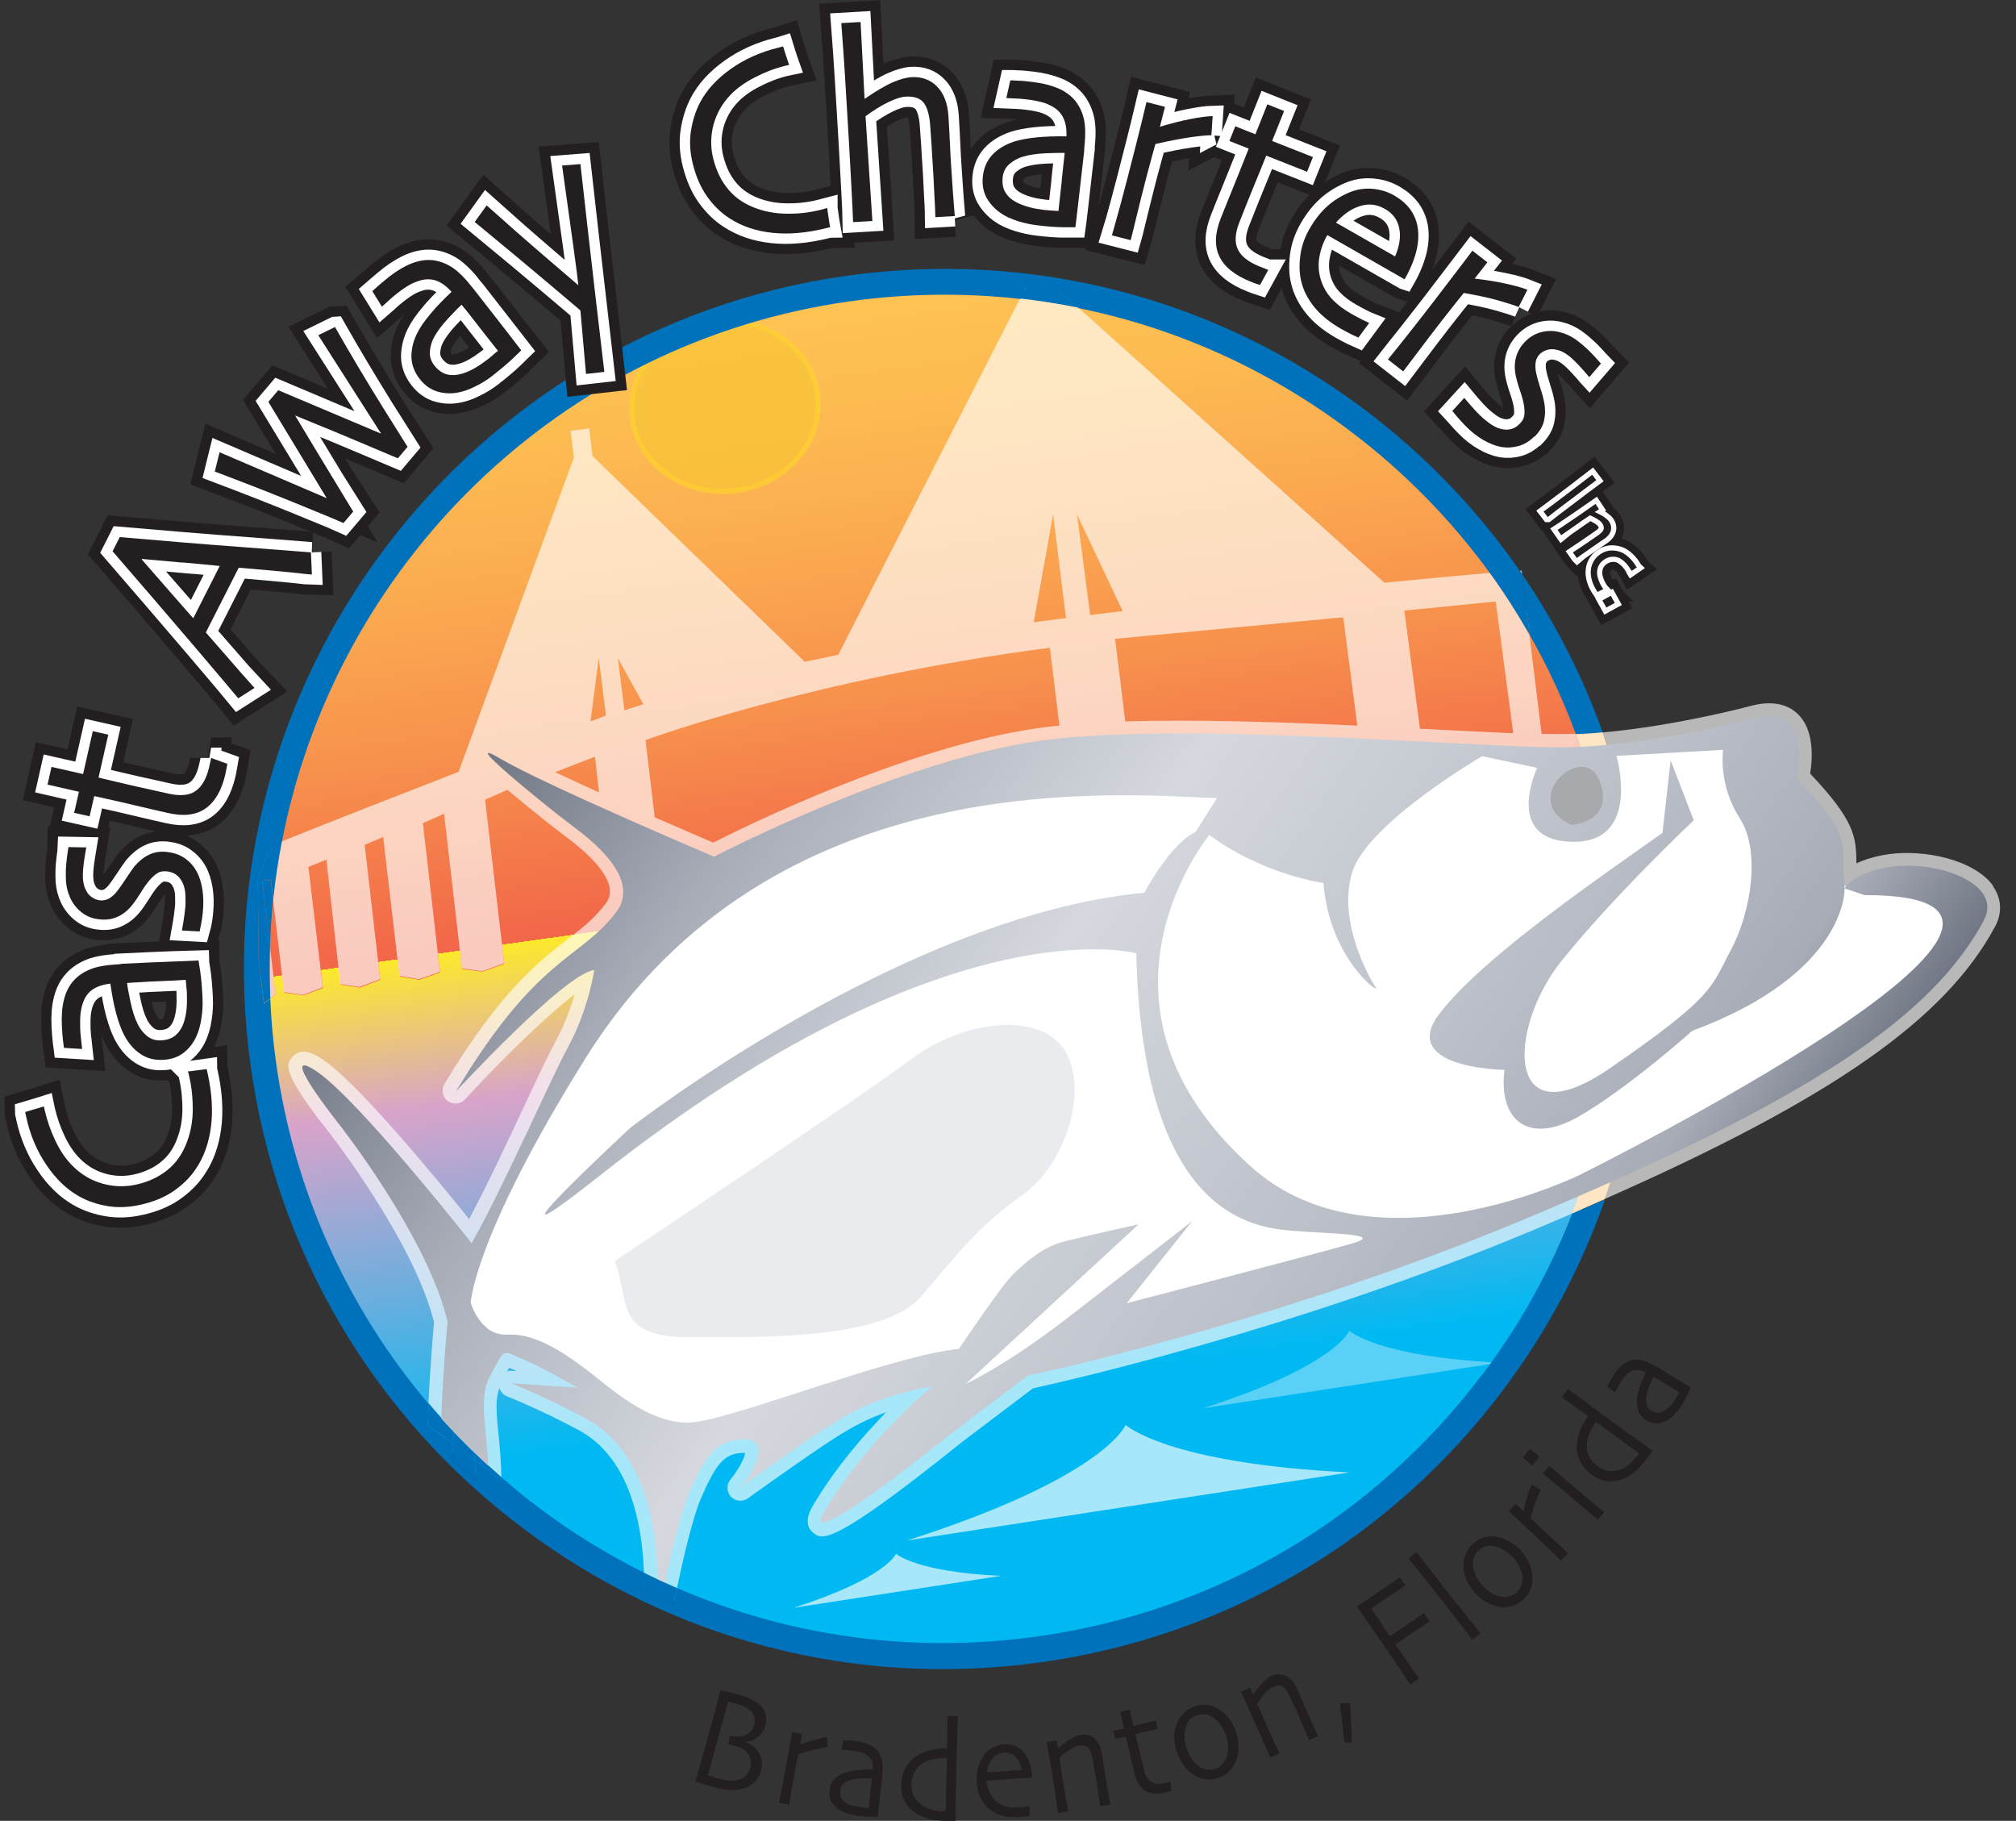 <?xml version="1.0" encoding="UTF-8"?>
<svg xmlns="http://www.w3.org/2000/svg" xmlns:xlink="http://www.w3.org/1999/xlink" viewBox="0 0 126.43 114.18">
  <rect x="0" y="0" width="126.43" height="114.18" fill="#333333" stroke="none"/>
  <defs>
    <style>
      .cls-1 {
        fill: none;
      }

      .cls-2 {
        stroke-width: .65px;
      }

      .cls-2, .cls-3, .cls-4, .cls-5, .cls-6 {
        fill: #231f20;
      }

      .cls-2, .cls-7, .cls-5 {
        stroke: #fff;
      }

      .cls-8 {
        fill: #f26649;
      }

      .cls-9 {
        fill: #e9ebee;
      }

      .cls-10 {
        fill: url(#linear-gradient-2);
      }

      .cls-11 {
        fill: #0072bc;
      }

      .cls-12 {
        fill: #f7c731;
        mix-blend-mode: overlay;
        opacity: .6;
        stroke: #ffd52c;
      }

      .cls-12, .cls-7 {
        stroke-width: .32px;
      }

      .cls-13 {
        fill: url(#linear-gradient);
      }

      .cls-14 {
        opacity: .65;
      }

      .cls-14, .cls-15, .cls-7 {
        fill: #fff;
      }

      .cls-15 {
        opacity: .35;
      }

      .cls-4 {
        stroke-width: 1.62px;
      }

      .cls-4, .cls-6 {
        stroke: #231f20;
      }

      .cls-16 {
        isolation: isolate;
      }

      .cls-5 {
        stroke-width: 1.3px;
      }

      .cls-6 {
        stroke-width: 2.59px;
      }

      .cls-17 {
        fill: #fcb658;
      }

      .cls-18 {
        clip-path: url(#clippath);
      }

      .cls-19 {
        fill: #a7a9ac;
      }
    </style>
    <linearGradient id="linear-gradient" x1="50.05" y1="108.64" x2="50.05" y2="22.46" gradientTransform="translate(.22 2.64) rotate(-7.96)" gradientUnits="userSpaceOnUse">
      <stop offset=".19" stop-color="#00b9f2"/>
      <stop offset=".45" stop-color="#d8a3ca"/>
      <stop offset=".56" stop-color="#fde92b"/>
      <stop offset=".56" stop-color="#f26649"/>
      <stop offset=".57" stop-color="#f26949"/>
      <stop offset=".7" stop-color="#f7904d"/>
      <stop offset=".82" stop-color="#fbab50"/>
      <stop offset=".92" stop-color="#fdbc52"/>
      <stop offset="1" stop-color="#fec353"/>
    </linearGradient>
    <clipPath id="clippath">
      <path class="cls-1" d="M126.43,58.87c0,23.62-43.45,44.21-67.07,44.21-1.64,0-3.25-.09-4.84-.27-21.24-2.4-37.92-20.62-37.92-42.49,0-5.5,1.04-10.75,2.93-15.58,6.23-15.91,21.72-27.18,39.84-27.18,23.62,0,67.07,17.7,67.07,41.32Z"/>
    </clipPath>
    <linearGradient id="linear-gradient-2" x1="30.05" y1="48" x2="98.03" y2="95.61" gradientUnits="userSpaceOnUse">
      <stop offset="0" stop-color="#717784"/>
      <stop offset=".19" stop-color="#a7acb7"/>
      <stop offset=".28" stop-color="#b9bdc6"/>
      <stop offset=".44" stop-color="#d5d8de"/>
      <stop offset=".72" stop-color="#bbbfc8"/>
      <stop offset=".9" stop-color="#a7acb7"/>
      <stop offset="1" stop-color="#717784"/>
    </linearGradient>
  </defs>
  <g class="cls-16">
    <g id="Layer_1">
      <g>
        <path class="cls-13" d="M101.53,54.67c3.29,23.57-13.14,45.34-36.71,48.64-23.57,3.3-45.34-13.14-48.64-36.71-3.29-23.57,13.14-45.34,36.71-48.64,23.57-3.29,45.34,13.14,48.64,36.71Z"/>
        <path id="sun" class="cls-12" d="M51.28,24.79c.35,2.92-1.97,5.6-5.18,5.99-3.21.38-6.1-1.68-6.45-4.6-.35-2.92,1.97-5.6,5.18-5.99,3.21-.38,6.1,1.67,6.45,4.6Z"/>
        <g id="waves">
          <path class="cls-14" d="M56.88,96.6c12.48-3.99,13.71-7.25,13.71-7.25,0,0,2.58,2.43,14.05,2.98l-27.75,4.27Z"/>
          <path class="cls-14" d="M49.77,100.82c5.85-1.87,6.42-3.39,6.42-3.39,0,0,1.21,1.14,6.58,1.39l-13,2Z"/>
          <path class="cls-15" d="M75.44,88.31c8.36-2.67,9.18-4.86,9.18-4.86,0,0,1.73,1.62,9.41,2l-18.59,2.86Z"/>
        </g>
        <g>
          <polyline class="cls-8" points="28.82 59.38 28.98 60.77 30.26 60.93 31.63 60.44 31.46 59.02"/>
          <polyline class="cls-8" points="24.91 59.96 25.07 61.24 26.3 61.44 27.6 60.98 27.43 59.49"/>
          <polyline class="cls-8" points="21.2 60.32 21.36 61.75 22.57 61.93 23.85 61.44 23.7 60.15"/>
          <polyline class="cls-8" points="17.62 60.51 17.83 62.25 19.03 62.42 20.26 61.95 20.1 60.66"/>
          <polyline class="cls-8" points="16.41 61.71 16.55 62.92 17.28 62.37 17.07 60.61"/>
        </g>
        <g>
          <path class="cls-1" d="M40.35,44.16l-1.6-2.9.41,3.28c.39-.13.79-.26,1.19-.39Z"/>
          <path class="cls-1" d="M36.3,89.66c-2.22-1.2-4.54-2.14-4.56-2.15-.22-.09-.35-.28-.43-.5-.12.33-.18.7-.18,1.14,0,.53.06,1.15.13,1.83.08.79.16,1.67.17,2.64.74.64,1.49,1.27,2.28,1.86,2.12,1.6,4.35,2.97,6.67,4.13-.18-4.51-1.55-7.59-4.08-8.95Z"/>
          <path class="cls-1" d="M64.78,87.04c-.76.57-4.51,3.41-4.49,3.4-8.22,6.59-8.76,6.12-9.32,5.63-.21-.19-.32-.42-.32-.69s.11-.59.31-.95c1.41-2.39,3.2-4.45,4.61-5.89-1.01.36-2,.83-3.41,1.74-1.71,1.11-5.22,3.64-5.26,3.66-.33.23-.78.19-1.06-.1-.15-.16-.22-.36-.22-.56,0-.18.06-.36.18-.51.68-.85.9-1.43.93-1.68-.05,0-.11-.01-.21,0-1.08.06-1.61.65-2.57,2.87-.49,1.14-1.09,3.69-1.5,5.62,7.04,3.05,14.8,4.12,22.59,3.04,11.18-1.56,21.09-7.39,27.89-16.4,2.38-3.15,4.26-6.56,5.66-10.13-.9.39-1.82.78-2.78,1.18-14.65,6.11-29.28,9.4-31.03,9.78Z"/>
          <path class="cls-1" d="M70.41,38.32l-2.87-6.08.83,6.32c.67-.08,1.35-.17,2.04-.25Z"/>
          <path class="cls-1" d="M31.93,85.77c-.04.07-.08.14-.13.23.09-.03.19-.05.3-.04,0,0,.26.02.3.02-.12-.05-.33-.15-.33-.15,0,0-.07-.03-.14-.06Z"/>
          <path class="cls-1" d="M37.31,47.45l-2.5.97c.86.41,1.8.84,2.76,1.27l-.26-2.24Z"/>
          <path class="cls-1" d="M66.04,32.21l-1.22,6.81c1.28-.18,2.02-.26,2.02-.26l-.81-6.55Z"/>
          <path class="cls-1" d="M35.65,50.6c.25.19.48.37.68.52.38.29.97.72,1.55,1.27l-.1-.82c-.72-.32-1.44-.65-2.14-.97Z"/>
          <path class="cls-1" d="M37.03,45.25c.62-.24.97-.37.97-.37l-.45-3.62-.52,4Z"/>
          <path class="cls-1" d="M44.74,52.83c1.96-.99,12.08-5.98,20.23-7.16.47-.07.96-.13,1.48-.18l-.6-4.88c-14.88,1.93-25.36,5.79-25.36,5.79l.58,4.84c1.67.73,3.07,1.33,3.67,1.59Z"/>
          <path class="cls-1" d="M70.57,45.25c4.45-.14,9.71.03,14.55.26l-.88-6.79-14.31,1.35.64,5.18Z"/>
          <path class="cls-1" d="M93.45,35.95c-2.44-3.36-5.39-6.38-8.8-8.95-5.12-3.87-10.92-6.46-17.03-7.7l19.22,17.27c2.78-.27,5.08-.48,6.61-.62Z"/>
          <path class="cls-1" d="M36.01,28.73l-.21-1.67.45-.06.72-.09.21,1.73,13.31,12.9c.71-.15,1.41-.3,2.1-.44l11.41-22.36c-3.51-.4-7.09-.36-10.68.14-18.37,2.57-32.34,16.65-35.66,33.94,3.26-1.3,7.41-2.93,11.11-4.37l7.23-19.71Z"/>
          <path class="cls-1" d="M98.03,46.06c.26,0,.53-.01.79-.02-.8-2.16-1.76-4.24-2.9-6.23l.77,6.24c.51.01.95.02,1.33.01Z"/>
          <path class="cls-1" d="M101.31,73.12c13.07-5.87,19.53-10.48,22.39-15.78.09-.16.13-.3.13-.43,0-.14-.05-.28-.15-.42-.67-.96-3.13-1.61-5.04-1.32-1.79.27-2.25.94-2.26.95l.02-.03c-.17.31-.53.48-.87.41-.35-.07-.61-.34-.65-.69-.08-.66-.07-1.18-.07-1.63,0-1.37,0-2-2.73-4.85-.19-.2-.27-.48-.21-.75.15-.63.3-2.11-.23-2.64-.32-.32-.96-.23-1.43-.11-.22.06-4.59,1.23-9.16,1.67.73,2.32,1.28,4.7,1.62,7.16.88,6.28.39,12.54-1.35,18.45Z"/>
          <path class="cls-1" d="M90.11,45.75c1.76.09,3.4.18,4.79.23l-1.1-8.27-5.73.57.98,7.41c.36.02.71.04,1.06.05Z"/>
          <path class="cls-1" d="M101.05,54.89c-.35-2.49-.92-4.91-1.68-7.26-.45.02-.89.04-1.33.05-.33,0-.72,0-1.15-.01l.56,4.57-1.75-.1-.6-4.52c-1.46-.06-3.2-.15-5.09-.24-.25-.01-.5-.03-.75-.04l.73,5.47-3.87.48-.79-6.14c-4.84-.23-10.12-.41-14.56-.28l1.04,8.41-4.12.28-1.04-8.44c-.5.05-.99.11-1.44.17-8.59,1.24-19.94,7.11-20.05,7.17-.21.11-.47.12-.69.03-.15-.06-1.43-.61-3.16-1.36l.68,5.65-3.29.41-.08-.67c-.61.65-1.26,1.16-1.92,1.68.17-.07.34-.12.48-.14.25-.03.5.06.68.24.17.18.26.43.22.68-.02.11-.41,2.64-1.7,5.03-.49.91-1.22,2.46-2.06,4.25-1.27,2.71-2.72,5.79-4.03,8.14-.13.24-.37.39-.64.41-.27.02-.53-.09-.7-.31-.05-.06-3.43-4.35-6.33-7.52,1.57,2.13,5.23,7.41,6.25,11.77.01.06.02.12.02.19,0,.03,0,.05,0,.08,0,.04-.32,3.22-.43,6.77.42.44.85.88,1.3,1.31-.03-.31-.05-.62-.08-.92-.07-.71-.14-1.37-.14-1.99,0-.79.11-1.51.45-2.16l.22-.41c.71-1.35,1.08-1.91,2.56-1.24l.39.18c1.41.61,3.38,1.76,3.47,1.81.25.15.4.42.4.7,0,.08-.01.16-.04.24-.09.3-.36.51-.66.55.26.13.51.26.77.4,1.84.99,3.86,3.08,4.64,7.41.25-.93.51-1.77.75-2.33.91-2.1,1.77-3.72,3.96-3.85,1.14-.06,1.59.48,1.76.81.1.2.15.42.16.64,1.02-.71,2.15-1.5,2.93-2.01,1.89-1.23,3.14-1.74,4.55-2.17,1.5-.46,2.47-.57,2.52-.58.36-.04.7.16.84.49.04.1.06.21.06.31,0,.24-.11.47-.3.63-.04.03-3.05,2.51-5.51,5.98,1.32-.9,3.27-2.35,5.86-4.42l4.65-3.52c.09-.07.21-.12.32-.15.15-.03,15.53-3.31,30.91-9.73,1.46-.61,2.83-1.2,4.16-1.78,2.01-6.07,2.62-12.57,1.71-19.1Z"/>
          <path class="cls-1" d="M20.6,71.01c-1.99-2.5-2.49-3.56-2.49-4.11,0-.29.14-.44.27-.58.6-.66,1.48-.07,1.91.21,2.21,1.48,7.22,7.59,9.15,9.99,1.14-2.15,2.38-4.78,3.4-6.97.85-1.82,1.59-3.38,2.1-4.33.52-.97.88-1.98,1.12-2.8-1.6,1.23-4.28,3.77-6.88,6.59-.28.31-.75.35-1.08.1-.33-.25-.42-.71-.21-1.06,3.45-5.76,5.81-7.59,7.71-9.07.94-.73,1.68-1.31,2.39-2.23.24-.31.32-.61.27-.96-.19-1.34-2.22-2.85-2.88-3.35-.69-.52-2.03-1.58-3.26-2.61-.1-.08-.19-.16-.28-.23l-1.4.62,1.2,10.25-1.37.5-1.28-.17-1.12-9.7-1.33.59,1.07,9.32-1.3.46-1.24-.2-1.02-8.71-1.16.49.97,8.42-1.29.49s-1.21-.18-1.21-.18l-.87-7.8-1.13.45.9,7.55-1.22.48-1.21-.18-.69-5.86c-.1,1-.17,2.01-.2,3.02l.34,2.95-.33.25c.06,1.32.17,2.65.36,3.98,1.12,8.03,4.46,15.4,9.58,21.44.12-2.48.3-4.51.35-5.05-1.26-5.12-6.59-11.91-6.64-11.98Z"/>
          <path class="cls-14" d="M95.43,35.78s-.05,0-.12.01c.05.07.1.15.15.22l-.03-.23Z"/>
          <path class="cls-14" d="M16.93,59.41c-.03,1.06-.03,2.13.02,3.2l.33-.25-.34-2.95Z"/>
          <path class="cls-14" d="M64.27,85.49c-.12.02-.23.07-.32.15l-4.65,3.52c-2.59,2.07-4.54,3.52-5.86,4.42,2.46-3.47,5.47-5.96,5.51-5.98.19-.16.3-.39.3-.63,0-.11-.02-.21-.06-.31-.14-.33-.48-.53-.84-.49-.04,0-1.02.12-2.52.58-1.41.43-2.66.95-4.55,2.17-.78.51-1.91,1.29-2.93,2.01-.01-.22-.06-.44-.16-.64-.17-.33-.63-.88-1.76-.81-2.19.12-3.06,1.74-3.96,3.85-.24.56-.5,1.4-.75,2.33-.77-4.32-2.79-6.41-4.64-7.41-.26-.14-.51-.27-.77-.4.3-.04.57-.25.66-.55.02-.08.04-.16.04-.24,0-.28-.15-.55-.4-.7-.08-.05-2.06-1.21-3.47-1.81l-.39-.18c-1.48-.68-1.85-.11-2.56,1.24l-.22.41c-.34.65-.45,1.37-.45,2.16,0,.62.07,1.28.14,1.99.03.3.06.61.08.92.55.53,1.12,1.05,1.7,1.56-.01-.96-.09-1.85-.17-2.64-.07-.69-.13-1.3-.13-1.83,0-.45.06-.81.18-1.14.07.21.21.4.43.5.02,0,2.34.95,4.56,2.15,2.53,1.37,3.9,4.45,4.08,8.95.68.34,1.37.66,2.06.96.41-1.94,1.01-4.48,1.5-5.62.96-2.22,1.48-2.81,2.57-2.87.1,0,.16,0,.21,0-.03.24-.25.83-.93,1.68-.12.15-.18.33-.18.51,0,.2.08.4.22.56.28.29.73.33,1.06.1.04-.03,3.55-2.55,5.26-3.66,1.4-.91,2.39-1.38,3.41-1.74-1.41,1.44-3.2,3.5-4.61,5.89-.21.36-.31.68-.31.95s.11.51.32.69c.57.49,1.11.96,9.32-5.63-.02.01,3.73-2.82,4.49-3.4,1.75-.38,16.38-3.67,31.03-9.78.96-.4,1.88-.79,2.78-1.18.27-.69.52-1.39.76-2.1-1.33.58-2.7,1.17-4.16,1.78-15.39,6.42-30.76,9.69-30.91,9.73ZM32.1,85.96c-.11,0-.2,0-.3.04.05-.09.09-.16.13-.23.06.03.14.06.14.06,0,0,.22.1.33.15-.04,0-.3-.02-.3-.02Z"/>
          <path class="cls-14" d="M125.01,55.57c-1.17-1.66-4.34-2.33-6.61-2-.85.13-1.49.34-1.98.57,0-1.71-.15-2.72-2.9-5.63.05-.3.1-.71.1-1.17,0-.86-.17-1.88-.86-2.55-.69-.68-1.7-.86-2.98-.52-.06.02-4.67,1.25-9.27,1.66.19.52.36,1.05.52,1.58,4.57-.45,8.94-1.61,9.16-1.67.47-.12,1.11-.2,1.43.11.53.52.39,2,.23,2.64-.06.27.01.55.21.75,2.73,2.84,2.73,3.47,2.73,4.85,0,.46,0,.97.07,1.63.04.35.31.62.65.69.34.07.7-.11.87-.41l-.02.03s.46-.69,2.26-.95c1.92-.28,4.37.36,5.04,1.32.1.14.15.27.15.42,0,.13-.04.27-.13.43-2.86,5.29-9.32,9.91-22.39,15.78-.2.69-.42,1.38-.66,2.06,14.31-6.32,21.34-11.26,24.48-17.07.22-.4.32-.8.32-1.2,0-.47-.15-.92-.44-1.34Z"/>
          <path class="cls-14" d="M28.87,83s0-.05,0-.08c0-.06,0-.12-.02-.19-1.02-4.37-4.68-9.65-6.25-11.77,2.9,3.17,6.28,7.46,6.33,7.52.17.21.43.33.7.31.27-.02.51-.18.64-.41,1.31-2.34,2.76-5.42,4.03-8.14.84-1.79,1.57-3.34,2.06-4.25,1.29-2.39,1.68-4.92,1.7-5.03.04-.25-.04-.5-.22-.68-.18-.18-.42-.27-.68-.24-.14.02-.3.07-.48.14.67-.52,1.31-1.03,1.92-1.68l.08.67,3.29-.41-.68-5.65c1.74.76,3.02,1.3,3.16,1.36.22.09.48.08.69-.03.11-.06,11.46-5.92,20.05-7.17.45-.07.94-.12,1.44-.17l1.04,8.44,4.12-.28-1.04-8.41c4.44-.13,9.73.05,14.56.28l.79,6.14,3.87-.48-.73-5.47c.25.01.51.03.75.04,1.88.1,3.63.19,5.09.24l.6,4.52,1.75.1-.56-4.57c.43,0,.81.01,1.15.01.44,0,.88-.02,1.33-.05-.17-.54-.36-1.07-.55-1.6-.27.01-.53.02-.79.02-.38,0-.83,0-1.33-.01l-.77-6.24c-.76-1.33-1.58-2.62-2.48-3.86-1.52.14-3.83.35-6.61.62l-19.22-17.27c-1.19-.24-2.4-.43-3.62-.57l-11.41,22.36c-.69.14-1.39.29-2.1.44l-13.31-12.9-.21-1.73-.72.09-.45.06.21,1.67-7.23,19.71c-3.71,1.44-7.85,3.06-11.11,4.37-.23,1.18-.41,2.37-.53,3.58l.69,5.86,1.21.18,1.22-.48-.9-7.55,1.13-.45.87,7.8s1.21.18,1.21.18l1.29-.49-.97-8.42,1.16-.49,1.02,8.71,1.24.2,1.3-.46-1.07-9.32,1.33-.59,1.12,9.7,1.28.17,1.37-.5-1.2-10.25,1.4-.62c.09.08.18.15.28.23,1.23,1.03,2.57,2.1,3.26,2.61.67.5,2.7,2.02,2.88,3.35.05.35-.04.66-.27.96-.71.93-1.45,1.51-2.39,2.23-1.9,1.48-4.25,3.32-7.71,9.07-.21.36-.12.82.21,1.06.33.25.8.21,1.08-.1,2.6-2.82,5.27-5.36,6.88-6.59-.24.82-.59,1.83-1.12,2.8-.51.95-1.25,2.51-2.1,4.33-1.02,2.18-2.26,4.82-3.4,6.97-1.92-2.39-6.94-8.51-9.15-9.99-.42-.28-1.3-.87-1.91-.21-.13.14-.27.29-.27.58,0,.55.5,1.61,2.49,4.11.05.07,5.38,6.86,6.64,11.98-.05.54-.23,2.58-.35,5.05.5.59,1.02,1.17,1.55,1.73.11-3.55.42-6.73.43-6.77ZM93.8,37.71l1.1,8.27c-1.39-.06-3.03-.14-4.79-.23-.35-.02-.7-.04-1.06-.05l-.98-7.41,5.73-.57ZM85.12,45.5c-4.84-.22-10.1-.4-14.55-.26l-.64-5.18,14.31-1.35.88,6.79ZM70.41,38.32c-.68.08-1.36.16-2.04.25l-.83-6.32,2.87,6.08ZM66.04,32.21l.81,6.55s-.74.09-2.02.26l1.22-6.81ZM65.84,40.62l.6,4.88c-.51.05-1.01.11-1.48.18-8.15,1.18-18.27,6.16-20.23,7.16-.61-.26-2-.86-3.67-1.59l-.58-4.84s10.48-3.86,25.36-5.79ZM40.35,44.16c-.4.13-.8.25-1.19.39l-.41-3.28,1.6,2.9ZM34.81,48.42l2.5-.97.26,2.24c-.96-.43-1.9-.87-2.76-1.27ZM36.34,51.12c-.2-.15-.43-.33-.68-.52.7.32,1.42.65,2.14.97l.1.82c-.58-.55-1.17-.98-1.55-1.27ZM37.03,45.25l.52-4,.45,3.62s-.35.14-.97.37Z"/>
          <path class="cls-11" d="M98.82,46.04c.56-.02,1.12-.06,1.69-.11-1.25-3.52-2.96-6.85-5.05-9.92l.47,3.8c1.13,1.99,2.1,4.07,2.9,6.23Z"/>
          <path class="cls-11" d="M16.45,55.23l.48,4.18c.03-1.01.1-2.02.2-3.02l-.15-1.22-.54.07Z"/>
          <path class="cls-11" d="M101.05,54.89c.91,6.52.3,13.02-1.71,19.1.66-.29,1.33-.58,1.97-.87,1.74-5.91,2.22-12.17,1.35-18.45-.34-2.45-.89-4.84-1.62-7.16-.55.05-1.11.1-1.66.12.76,2.34,1.33,4.77,1.68,7.26Z"/>
          <path class="cls-11" d="M92.93,86.22c-6.8,9.01-16.71,14.84-27.89,16.4-7.79,1.09-15.55.01-22.59-3.04-.08.4-.17.78-.23,1.11l-1.79-1.08c0-.35-.02-.66-.04-.99-2.32-1.16-4.56-2.53-6.67-4.13-.79-.59-1.54-1.22-2.28-1.86,0,.07,0,.13,0,.2l-1.67-1.26c.03.41.05.82.05,1.26l-1.42-1.23c0-.35,0-.7.02-1.04l-1.59-1.19c.02-.45.04-.89.06-1.32-5.12-6.04-8.46-13.41-9.58-21.44-.19-1.33-.3-2.66-.36-3.98l-.4.3-.33-2.74-.05-4.93.74-2.13c.24-.1.5-.2.76-.3,3.32-17.28,17.29-31.37,35.66-33.94,3.59-.5,7.17-.54,10.68-.14l.3-.58-.1-.81,1.4.15,2.02,1.81c6.11,1.24,11.91,3.84,17.03,7.7,3.41,2.57,6.36,5.59,8.8,8.95.96-.09,1.61-.14,1.86-.16-2.63-3.8-5.88-7.21-9.68-10.08-9.36-7.06-20.91-10.06-32.52-8.44-23.97,3.35-40.75,25.58-37.4,49.55,1.62,11.61,7.67,21.9,17.03,28.96,9.36,7.06,20.91,10.06,32.52,8.44,11.61-1.62,21.9-7.67,28.96-17.03,2.79-3.7,4.94-7.75,6.43-12.01-.68.3-1.35.6-2.06.9-1.4,3.58-3.28,6.98-5.66,10.13Z"/>
          <path class="cls-11" d="M28.44,89.77c0,.26-.01.52-.02.79l1.35,1.02c-.01-.17-.02-.33-.04-.5-.44-.43-.87-.86-1.3-1.31Z"/>
          <path class="cls-17" d="M99.34,73.99c-.23.71-.49,1.4-.76,2.1.71-.3,1.39-.6,2.06-.9.24-.68.46-1.37.66-2.06-.63.29-1.3.58-1.97.87Z"/>
          <path class="cls-14" d="M99.34,73.99c-.23.71-.49,1.4-.76,2.1.71-.3,1.39-.6,2.06-.9.24-.68.46-1.37.66-2.06-.63.29-1.3.58-1.97.87Z"/>
          <path class="cls-11" d="M40.42,99.61l1.79,1.08c.07-.33.15-.71.23-1.11-.69-.3-1.38-.62-2.06-.96.01.33.04.65.04.99Z"/>
          <path class="cls-11" d="M65.6,17.48l-1.4-.15.1.81-.3.58c1.21.14,2.42.33,3.62.57l-2.02-1.81Z"/>
          <path class="cls-11" d="M28.4,91.6l1.42,1.23c0-.43-.02-.85-.05-1.26l-1.35-1.02c0,.35-.01.7-.02,1.04Z"/>
          <path class="cls-11" d="M29.77,91.57l1.67,1.26c0-.07,0-.13,0-.2-.58-.51-1.15-1.03-1.7-1.56.01.17.03.33.04.5Z"/>
          <path class="cls-11" d="M26.89,88.04c-.02.43-.04.87-.06,1.32l1.59,1.19c0-.26.01-.53.02-.79-.53-.56-1.05-1.14-1.55-1.73Z"/>
          <path class="cls-11" d="M16.93,59.41l-.48-4.18.54-.07.15,1.22c.12-1.21.31-2.4.53-3.58-.25.1-.52.21-.76.3l-.74,2.13.05,4.93.33,2.74.4-.3c-.05-1.07-.05-2.14-.02-3.2Z"/>
          <path class="cls-11" d="M95.93,39.81l-.47-3.8c-.05-.07-.1-.15-.15-.22-.25.02-.89.08-1.86.16.9,1.24,1.72,2.53,2.48,3.86Z"/>
          <path class="cls-17" d="M99.37,47.63c.55-.03,1.11-.07,1.66-.12-.17-.53-.34-1.06-.52-1.58-.57.05-1.13.09-1.69.11.19.53.38,1.06.55,1.6Z"/>
          <path class="cls-14" d="M99.37,47.63c.55-.03,1.11-.07,1.66-.12-.17-.53-.34-1.06-.52-1.58-.57.05-1.13.09-1.69.11.19.53.38,1.06.55,1.6Z"/>
        </g>
        <g id="tarpon">
          <g class="cls-18">
            <g>
              <g>
                <path class="cls-7" d="M76.34,50.06c-5.82-.19-28.32-2.65-40.06,16.12-7.05,11.27-6.75,15.54-6.75,15.54,0,0,.61,2.08,2.28,1.99,1.67-.09,3.39,1.02,4.81,2.08,1.43,1.05,4.16,3.74,6.93,3.42,2.77-.31,12.6-4.23,16.59-4.58,0,0,2.65-3.94,3.4-4.68.76-.74,1.86-1.71,3.14-2.04,1.27-.33,4.74-1.09,4.74-1.09l-10.84,10.01s2.49-1.12,6.45-4.19c3.95-3.07,7.74-6.02,7.74-6.02l-4.1,5.14s12.08-3.14,14.16-3.75c2.08-.61-1.38-.59-3.74-.79-2.36-.2-9.44-.8-9.82-17.4,0,0-11.84-3.28-33.58,13.89-8.84,6.98,1.82-2.92,1.82-2.92,0,0,17.1-13.34,32.27-14.77,0,0,1.53-2.98,3.21-3.82l1.35-2.12Z"/>
                <path class="cls-7" d="M75.85,52.36s-8.78,10.61,2.63,20.83c7.7,6.89,20.62.48,20.62.48,0,0,35.41-17.56,17.84-17.53l-1.26-.42s.22,5.3-9.55,8.93c0,0-4.08,3.64-7.15,5.39-3.08,1.75-5.02.29-4.63-2.94,0,0-6.74-.08-4.05-3.56,2.69-3.48,9.72-8.3,13.96-11.3l.51-4.55,1.45,3.76s-5.07,4.78-8.35,8.89c-3.27,4.11-3.59,11.25,3.09,6.66,6.68-4.59,6.34-5.11,7.58-7.4,1.24-2.29,1.92-6.2.56-8.29-1.36-2.09-1.04-4.28-1.04-4.28l-6.69.38s1.66,5.61-2.95,5.38c-4.12-.2-2.02-4.63-2.02-4.63l-3.45-.73s-7.19,4.18-8.15,7.28c-.96,3.1,1.13,6.7,1.47,7.22.34.52-2.92-1.82-3.26-6.55,0,0-3.8-.51-7.17-3.02Z"/>
              </g>
              <path class="cls-10" d="M124.42,57.71c-3.22,5.97-10.66,11.17-28.92,18.79-15.64,6.53-31.06,9.77-31.06,9.77l-4.65,3.52c-3.26,2.61-9.54,7.43-8.12,5.03,2.65-4.51,6.78-7.87,6.78-7.87,0,0-.92.11-2.37.55-1.44.44-2.6.95-4.34,2.08-1.74,1.13-5.29,3.68-5.29,3.68,1.23-1.54,1.71-3.09.04-3-1.67.1-2.38,1.3-3.27,3.36-.89,2.06-2.06,8.27-2.06,8.27.62-8.58-2.17-11.72-4.46-12.96-2.29-1.24-4.64-2.19-4.64-2.19l4.15.28s-2-1.18-3.38-1.77c-1.38-.59-1.13-.78-2.13,1.11-1,1.89.52,5.02-.31,9.18-.79,3.96-4.25,9.91-4.25,9.91.62-3.62,1.53-7.93,1.47-12.6-.06-4.67.46-9.96.46-9.96-1.26-5.37-6.82-12.41-6.82-12.41,0,0-4.03-5.06-1.4-3.3,2.63,1.76,9.73,10.78,9.73,10.78,2.18-3.89,4.84-10.08,6.08-12.37,1.24-2.29,1.61-4.76,1.61-4.76-1.85.21-8.68,7.62-8.68,7.62,5.11-8.52,7.77-8.26,10.04-11.23,1.64-2.14-1.6-4.58-2.77-5.46-1.75-1.31-7.3-5.84-4.49-4.19,2.8,1.65,13.41,6.15,13.41,6.15,0,0,11.48-5.97,20.31-7.25,8.83-1.28,27.54.44,32.95.39,5.42-.05,11.95-1.82,11.95-1.82,3.82-.99,2.66,3.72,2.66,3.72,3.81,3.96,2.72,4.18,3.03,6.95,0,0,.51-1,2.84-1.35,2.98-.44,7.13,1.06,5.89,3.35ZM76.34,50.05c-5.82-.18-27.86-2.49-39.6,16.28-7.05,11.27-7.22,15.37-7.22,15.37,0,0,.61,2.08,2.28,1.99,1.67-.1,3.39,1.02,4.81,2.07,1.43,1.05,4.16,3.74,6.93,3.42,2.77-.31,12.6-4.23,16.59-4.59,0,0,2.65-3.94,3.4-4.68.76-.74,1.86-1.71,3.14-2.04,1.27-.33,4.74-1.1,4.74-1.1l-10.84,10.01s2.49-1.12,6.45-4.19c3.95-3.06,7.74-6.01,7.74-6.01l-4.1,5.14s12.08-3.14,14.16-3.75-1.38-.59-3.74-.79c-2.36-.2-9.44-.8-9.82-17.4,0,0-11.84-3.28-33.58,13.89-8.84,6.98,1.82-2.92,1.82-2.92,0,0,17.1-13.34,32.27-14.77,0,0,1.53-2.98,3.21-3.82l1.35-2.12ZM75.85,52.35s-8.78,10.61,2.63,20.83c7.7,6.89,20.62.48,20.62.48,0,0,35.41-17.56,17.84-17.53l-1.26-.42s.22,5.3-9.55,8.93c0,0-4.08,3.64-7.15,5.39-3.08,1.75-5.02.29-4.63-2.94,0,0-6.74-.08-4.05-3.56,2.69-3.48,9.72-8.3,13.96-11.3l.51-4.55,1.45,3.76s-5.07,4.78-8.35,8.89c-3.27,4.11-3.59,11.25,3.09,6.66,6.68-4.59,6.34-5.11,7.58-7.4,1.24-2.29,1.92-6.2.56-8.29-1.36-2.09-1.04-4.28-1.04-4.28l-6.69.38s1.66,5.61-2.95,5.38c-4.12-.2-2.02-4.63-2.02-4.63l-3.45-.73s-7.19,4.18-8.15,7.28c-.96,3.1,1.13,6.7,1.47,7.22.34.52-2.92-1.82-3.27-6.55,0,0-3.8-.51-7.17-3.02Z"/>
            </g>
            <path id="gray_side" class="cls-9" d="M38.54,79.09c.99,2.18-.2,4.76,4.56,4.76s12.3.2,14.69-2.58c2.38-2.78,3.57-4.37,6.35-6.35,2.78-1.98,4.17-6.75,2.58-9.13-1.59-2.38-6.35-1.79-9.53.6-3.18,2.38-18.65,12.7-18.65,12.7Z"/>
            <path id="eye" class="cls-19" d="M98.54,51.73s2.75-.16,1.78-2.75c-.97-2.59-5.18,1.13-1.78,2.75Z"/>
          </g>
        </g>
        <polygon class="cls-1" points="71.67 38.19 67.17 29.65 67.06 28.94 72.16 38.13 71.67 38.19"/>
        <polygon class="cls-1" points="73.72 37.92 74.13 37.84 66.19 23.18 66.31 23.79 73.72 37.92"/>
        <polygon class="cls-1" points="57.48 40.03 57.93 39.86 65.05 22 64.97 21.48 57.48 40.03"/>
        <g>
          <path class="cls-3" d="M47.72,111.04c-.08.29-.22.53-.41.72-.19.19-.44.33-.73.4-.26.07-.53.09-.81.08-.28-.01-.59-.07-.93-.16-.25-.07-.51-.15-.78-.23-.26-.08-.41-.13-.44-.14.16-.55.31-1.06.44-1.55.14-.48.27-.95.39-1.39.23-.84.41-1.5.54-1.99.13-.49.19-.75.2-.77.04,0,.18.04.43.09.25.06.49.12.72.18.26.07.5.16.71.26.21.1.38.2.52.32.2.17.34.36.42.59.08.23.08.48,0,.76-.08.29-.24.53-.47.71-.23.18-.47.28-.7.3v.04c.16.07.32.16.46.28.15.12.26.27.35.44.08.15.12.31.14.48.02.16,0,.36-.07.57ZM47.06,110.88c.04-.15.05-.28.04-.41-.01-.13-.05-.26-.12-.39-.06-.12-.16-.23-.29-.34-.13-.1-.29-.18-.47-.23-.14-.04-.26-.07-.35-.09-.09-.02-.15-.04-.18-.04l.08-.53c.19.05.37.07.52.06.16,0,.3-.04.44-.09.13-.06.25-.14.36-.25.11-.11.18-.25.23-.42.05-.17.05-.34,0-.48-.04-.15-.12-.28-.23-.39-.1-.09-.22-.17-.38-.25-.16-.08-.33-.14-.51-.19-.12-.03-.23-.06-.33-.09-.1-.03-.17-.04-.2-.05-.12.42-.25.86-.38,1.33-.13.47-.22.81-.28,1.02-.14.49-.27.99-.41,1.48-.13.5-.21.76-.21.8.05.02.12.04.2.07s.17.05.24.08c.29.08.57.14.83.17.26.04.49.02.7-.04.17-.05.31-.13.43-.26.12-.12.2-.28.25-.47Z"/>
          <path class="cls-3" d="M51.87,109.57c-.15.01-.39.05-.7.12-.32.07-.69.17-1.11.3,0,.03-.04.18-.09.44-.05.26-.1.5-.14.72-.06.34-.14.75-.22,1.22-.08.47-.12.73-.13.79l-.62-.12s.04-.21.1-.49c.06-.28.15-.75.27-1.41.05-.27.12-.65.21-1.13.09-.49.17-.95.24-1.38l.61.11-.12.67h0c.33-.13.65-.23.96-.32.31-.08.56-.13.74-.15v.63Z"/>
          <path class="cls-3" d="M55.32,111.41c-.08.73-.15,1.32-.2,1.77-.05.46-.08.7-.08.74-.03,0-.15,0-.37,0-.22,0-.51-.02-.85-.06-.22-.02-.43-.07-.65-.14-.21-.07-.4-.15-.55-.25-.2-.13-.36-.3-.47-.5-.11-.2-.15-.43-.12-.7.03-.28.13-.51.31-.7.18-.19.41-.33.7-.42.18-.06.42-.11.71-.14.29-.03.62-.04,1-.04,0-.23-.02-.43-.09-.58-.07-.16-.19-.28-.35-.38-.11-.07-.24-.12-.38-.15-.14-.04-.31-.07-.5-.09-.12-.01-.22-.02-.31-.03-.08,0-.2,0-.34-.02l.13-.58s.12,0,.24,0c.12,0,.28.02.48.04.31.04.59.1.82.2.24.1.43.24.57.41.13.17.23.37.28.6.05.23.06.56,0,.99ZM54.59,112.42c0-.1.02-.22.04-.38.02-.15.04-.33.05-.53-.12,0-.32,0-.62,0-.29.01-.55.05-.75.11-.15.04-.29.12-.42.23-.13.11-.2.26-.22.44-.02.2,0,.36.1.5.08.13.21.24.37.32.12.06.26.12.42.15.16.04.32.07.49.09.05,0,.12.01.2.02.08,0,.16.01.24.02,0-.02.01-.12.03-.29.02-.17.04-.4.08-.7Z"/>
          <path class="cls-3" d="M59.94,114.18h-.15c-.09,0-.15,0-.21,0-.5,0-.9-.04-1.18-.1-.28-.05-.56-.16-.83-.31-.35-.2-.61-.45-.79-.77-.18-.31-.26-.67-.25-1.05,0-.45.12-.84.33-1.19.21-.34.51-.61.9-.79.23-.11.49-.2.78-.25.29-.05.58-.08.86-.07l.03-2.04h.63c0,.07-.01.48-.04,1.25-.02.77-.04,1.54-.06,2.33-.01.62-.02,1.18-.03,1.69,0,.5-.01.93-.01,1.3ZM59.38,111.05c0-.12,0-.25,0-.39,0-.14,0-.29,0-.43-.27,0-.52.02-.75.06-.24.04-.44.11-.61.19-.27.13-.48.32-.63.57-.15.25-.23.54-.24.88,0,.3.06.57.2.79s.31.39.52.52c.18.11.39.2.62.26.23.06.47.09.72.1h.05s.03,0,.05,0c0-.03,0-.25.02-.66.01-.41.03-1.04.04-1.89Z"/>
          <path class="cls-3" d="M64.74,111.46l-2.88.19c.02.31.1.59.24.85.13.25.33.46.58.61.16.1.34.17.54.21.2.04.44.05.71.03.15,0,.29-.02.41-.04.12-.02.2-.03.23-.03l-.03.59s-.09.02-.21.03c-.12.02-.26.03-.42.04-.42.03-.8,0-1.12-.11-.32-.1-.59-.25-.81-.45-.18-.17-.35-.39-.48-.66-.14-.27-.22-.58-.24-.92-.02-.34,0-.64.07-.92.07-.28.19-.54.36-.78.14-.21.33-.38.55-.5.23-.12.46-.2.71-.21.25-.02.47,0,.66.08.2.07.37.19.52.34.17.18.3.4.4.67.1.27.17.6.2.99ZM64.09,111c-.07-.36-.2-.64-.4-.84-.2-.2-.44-.29-.74-.26-.3.02-.54.14-.72.37-.18.22-.3.52-.35.88l2.21-.15Z"/>
          <path class="cls-3" d="M69.62,113.16l-.62.1c0-.08-.05-.35-.12-.81-.07-.46-.11-.74-.13-.85-.02-.15-.06-.38-.11-.67-.05-.3-.09-.51-.11-.65-.06-.33-.16-.56-.29-.69-.13-.13-.33-.17-.59-.13-.16.03-.35.11-.57.25-.22.14-.44.31-.65.51,0,.03.03.21.08.52.05.32.09.61.13.86.05.34.12.75.21,1.23.08.48.13.73.13.75l-.62.1s-.03-.2-.08-.54c-.05-.34-.12-.84-.23-1.5-.05-.31-.11-.66-.17-1.08-.07-.41-.14-.85-.23-1.31l.61-.1.08.5h0c.33-.28.61-.49.84-.62.23-.13.43-.21.59-.23.33-.05.62.02.86.22.24.2.39.51.46.92.06.37.11.68.15.95.04.27.07.48.1.65.04.26.1.6.17.99.07.4.11.61.11.63Z"/>
          <path class="cls-3" d="M73.4,111.73l.06.56s-.06.02-.13.04c-.07.02-.13.04-.18.05-.53.13-.96.11-1.29-.07-.33-.18-.56-.52-.68-1.03-.08-.32-.16-.66-.25-1.03-.09-.37-.19-.82-.33-1.36l-.65.16-.12-.5.68-.17-.25-1.02.57-.14.25,1.02,1.39-.34.12.5-1.39.34c.01.06.06.24.13.54.07.3.12.52.16.67.03.12.07.27.11.44.04.18.09.38.15.63.09.37.25.62.47.74.22.12.52.14.9.04.05-.01.1-.03.17-.04.07-.02.11-.03.12-.03Z"/>
          <path class="cls-3" d="M77.51,108.63c.11.33.16.65.15.98,0,.33-.07.63-.2.91-.11.23-.25.43-.42.59-.17.16-.39.28-.64.37-.24.08-.49.11-.72.09-.24-.02-.47-.09-.7-.21-.26-.14-.49-.34-.7-.61-.2-.26-.36-.56-.47-.9-.11-.32-.16-.63-.16-.93s.06-.59.18-.87c.1-.25.25-.47.44-.65.19-.18.41-.31.66-.39.26-.09.51-.12.76-.09.25.03.48.11.71.25.27.16.49.36.68.6.18.24.33.53.44.86ZM76.91,108.86c-.09-.26-.21-.5-.37-.73-.16-.22-.35-.39-.57-.51-.13-.07-.28-.12-.43-.13-.15-.01-.3,0-.45.05-.17.06-.31.14-.42.24-.11.1-.2.24-.27.41-.08.2-.12.42-.12.68,0,.26.04.52.13.77.09.29.22.53.38.75.16.21.35.38.58.49.13.06.27.1.41.11.15,0,.29,0,.43-.06.16-.05.3-.13.41-.24.12-.11.21-.24.27-.39.09-.21.14-.44.14-.7,0-.25-.04-.51-.13-.76Z"/>
          <path class="cls-3" d="M82.67,108.85l-.57.26c-.03-.08-.14-.33-.32-.75-.18-.43-.3-.69-.34-.79-.06-.14-.15-.35-.28-.62-.12-.27-.21-.47-.27-.6-.15-.31-.3-.51-.46-.6-.16-.09-.36-.08-.61.03-.15.06-.31.19-.49.39-.17.19-.34.41-.5.66.01.03.08.19.21.48.13.3.24.56.35.8.14.31.31.69.51,1.13.2.44.31.67.32.7l-.57.25s-.08-.19-.21-.5c-.13-.31-.33-.78-.61-1.39-.13-.29-.27-.62-.44-1-.17-.38-.36-.78-.56-1.21l.56-.25.2.46h0c.24-.36.46-.63.65-.82.19-.19.36-.31.51-.38.31-.14.6-.14.89,0,.28.13.51.39.68.77.15.34.28.63.38.88.11.25.19.45.26.6.11.24.25.55.42.92.17.37.26.56.27.58Z"/>
          <path class="cls-3" d="M84.65,106.81l.02.03.11,2.42h-.47s-.03-.32-.08-.81c-.05-.5-.12-1.04-.2-1.63h.62Z"/>
          <path class="cls-3" d="M88.14,99.4s-.18.12-.43.29c-.25.17-.56.38-.92.62-.16.11-.31.21-.45.31-.14.09-.25.17-.35.24.19.28.39.58.6.9.21.33.4.61.57.86.03-.02.1-.07.23-.15s.24-.17.36-.24c.36-.25.7-.48,1.01-.7.32-.22.49-.34.53-.37l.35.51s-.25.16-.61.41c-.36.24-.69.46-.98.66-.09.06-.2.13-.32.22-.13.08-.2.14-.23.16.29.43.57.84.84,1.22.27.38.48.69.64.92l-.54.37c-.1-.15-.27-.41-.52-.79-.25-.38-.62-.92-1.1-1.62-.19-.28-.44-.64-.75-1.09-.31-.45-.63-.92-.97-1.39.16-.11.36-.24.59-.39.23-.16.48-.32.73-.49.38-.26.7-.48.95-.65.25-.17.39-.27.42-.29l.35.51Z"/>
          <path class="cls-3" d="M92.84,102.43l-.49.39s-.28-.37-.79-1.03c-.51-.65-.93-1.19-1.27-1.62-.22-.27-.49-.62-.82-1.04-.33-.42-.71-.89-1.13-1.4l.49-.39c.28.36.6.78.97,1.25.37.47.68.87.93,1.19.55.7,1.04,1.31,1.46,1.83.42.52.64.8.66.82Z"/>
          <path class="cls-3" d="M95.37,97.24c.23.25.41.53.54.84.13.31.19.61.19.91,0,.26-.05.49-.14.71-.09.21-.24.42-.44.6-.19.17-.4.29-.63.38-.23.08-.47.11-.72.09-.29-.02-.59-.12-.88-.27-.29-.16-.56-.37-.79-.63-.23-.25-.4-.51-.52-.79-.12-.27-.19-.56-.19-.86,0-.27.04-.53.14-.77.1-.24.25-.45.44-.63.2-.18.42-.31.66-.39.23-.08.49-.1.75-.06.31.04.59.13.86.28.27.15.52.35.75.61ZM94.92,97.69c-.19-.21-.4-.38-.63-.52-.24-.14-.48-.22-.72-.24-.15-.01-.3,0-.45.06-.15.05-.28.13-.39.23-.14.12-.23.25-.29.39-.05.14-.08.3-.08.48,0,.21.06.44.16.67.11.24.25.46.43.65.2.22.42.4.65.53.23.13.47.2.73.21.14,0,.29-.02.42-.07.14-.05.26-.13.37-.23.12-.11.22-.24.28-.39.06-.14.09-.3.09-.46,0-.23-.05-.46-.16-.69-.1-.23-.25-.45-.42-.64Z"/>
          <path class="cls-3" d="M96.61,93.44c-.07.13-.16.35-.28.65-.12.3-.23.67-.35,1.1.02.02.13.12.32.31s.37.35.53.51c.25.24.56.52.91.84.35.32.55.5.59.54l-.43.46s-.16-.15-.36-.35c-.2-.2-.55-.53-1.04-.99-.2-.19-.48-.45-.84-.79-.36-.34-.71-.65-1.03-.95l.42-.45.5.46h0c.07-.35.15-.67.25-.98.1-.31.19-.54.27-.71l.53.34Z"/>
          <path class="cls-3" d="M96.54,91.35l-.46.54-.58-.49.46-.54.58.49ZM100.6,94.82l-.4.48s-.25-.22-.66-.57c-.41-.35-.74-.63-1.01-.86-.23-.2-.49-.41-.77-.65-.28-.23-.61-.5-.99-.81l.4-.48c.32.28.62.54.9.78.28.24.53.46.75.64.53.44.95.8,1.27,1.06.32.26.49.4.5.41Z"/>
          <path class="cls-3" d="M103.63,90.98s-.04.05-.09.12c-.05.07-.09.12-.12.16-.3.41-.55.71-.76.91-.21.2-.45.37-.73.5-.36.17-.72.24-1.08.21-.36-.04-.7-.17-1.01-.39-.36-.27-.62-.58-.78-.95-.16-.37-.2-.77-.13-1.2.04-.25.12-.52.24-.79.12-.27.27-.52.44-.75l-1.65-1.19.37-.51s.38.28.99.74c.62.46,1.24.92,1.87,1.38.5.37.96.7,1.37.99.41.29.76.54,1.05.76ZM100.75,89.64c-.1-.07-.2-.14-.31-.23-.11-.08-.23-.17-.35-.25-.16.21-.28.43-.38.65-.1.22-.16.42-.19.61-.05.29-.01.58.1.84.12.27.31.5.58.7.25.18.5.28.76.29.26.01.5-.03.73-.12.2-.08.38-.2.56-.36.18-.15.35-.33.5-.54.01-.01.02-.03.03-.04,0-.01.02-.03.03-.04-.02-.02-.2-.15-.53-.39-.33-.25-.84-.62-1.52-1.12Z"/>
          <path class="cls-3" d="M103.87,85.7c.62.38,1.13.69,1.53.93.39.24.6.37.63.39-.01.02-.07.14-.16.34-.1.2-.23.45-.41.75-.11.19-.25.36-.4.53-.15.17-.3.3-.46.39-.2.12-.42.2-.65.21-.23.02-.46-.04-.69-.18-.24-.14-.41-.34-.5-.57-.09-.24-.13-.51-.09-.81.02-.19.08-.42.17-.71.09-.28.22-.59.39-.92-.21-.1-.4-.16-.57-.16-.17,0-.33.05-.49.16-.1.07-.2.16-.3.28-.09.11-.19.25-.29.41-.06.1-.11.19-.15.27-.04.07-.09.18-.16.3l-.47-.36s.05-.11.11-.21c.05-.11.13-.25.24-.42.16-.27.34-.49.53-.67.19-.17.39-.29.62-.34.21-.05.43-.05.66,0,.23.05.53.19.9.41ZM104.47,86.79c-.09-.05-.19-.12-.32-.2-.13-.08-.28-.17-.46-.27-.05.1-.14.29-.25.56-.11.28-.18.52-.21.73-.02.16-.01.32.03.48.05.16.15.29.3.39.17.1.33.14.49.12.15-.02.3-.09.45-.2.11-.09.21-.19.32-.31.1-.12.19-.26.29-.41.03-.04.06-.1.1-.17.04-.07.08-.14.12-.21-.02-.01-.1-.06-.25-.15-.15-.09-.35-.21-.6-.36Z"/>
        </g>
        <g id="Bradenton_x2C__Florida">
          <path class="cls-3" d="M47.72,111.04c-.08.29-.22.53-.41.72-.19.19-.44.33-.73.4-.26.07-.53.09-.81.08-.28-.01-.59-.07-.93-.16-.25-.07-.51-.15-.78-.23-.26-.08-.41-.13-.44-.14.16-.55.31-1.06.44-1.55.14-.48.27-.95.39-1.39.23-.84.41-1.5.54-1.99.13-.49.19-.75.2-.77.04,0,.18.04.43.09.25.06.49.12.72.18.26.07.5.16.71.26.21.1.38.2.52.32.2.17.34.36.42.59.08.23.08.48,0,.76-.08.29-.24.53-.47.71-.23.18-.47.28-.7.3v.04c.16.07.32.16.46.28.15.12.26.27.35.44.08.15.12.31.14.48.02.16,0,.36-.07.57ZM47.06,110.88c.04-.15.05-.28.04-.41-.01-.13-.05-.26-.12-.39-.06-.12-.16-.23-.29-.34-.13-.1-.29-.18-.47-.23-.14-.04-.26-.07-.35-.09-.09-.02-.15-.04-.18-.04l.08-.53c.19.05.37.07.52.06.16,0,.3-.04.44-.09.13-.06.25-.14.36-.25.11-.11.18-.25.23-.42.05-.17.05-.34,0-.48-.04-.15-.12-.28-.23-.39-.1-.09-.22-.17-.38-.25-.16-.08-.33-.14-.51-.19-.12-.03-.23-.06-.33-.09-.1-.03-.17-.04-.2-.05-.12.42-.25.86-.38,1.33-.13.47-.22.81-.28,1.02-.14.49-.27.99-.41,1.48-.13.5-.21.76-.21.8.05.02.12.04.2.07s.17.05.24.08c.29.08.57.14.83.17.26.04.49.02.7-.04.17-.05.31-.13.43-.26.12-.12.2-.28.25-.47Z"/>
          <path class="cls-3" d="M51.87,109.57c-.15.01-.39.05-.7.12-.32.07-.69.17-1.11.3,0,.03-.04.18-.09.44-.05.26-.1.5-.14.72-.06.34-.14.75-.22,1.22-.08.47-.12.73-.13.79l-.62-.12s.04-.21.1-.49c.06-.28.15-.75.27-1.41.05-.27.12-.65.21-1.13.09-.49.17-.95.24-1.38l.61.11-.12.67h0c.33-.13.65-.23.96-.32.31-.08.56-.13.74-.15v.63Z"/>
          <path class="cls-3" d="M55.32,111.41c-.08.73-.15,1.32-.2,1.77-.05.46-.08.7-.08.74-.03,0-.15,0-.37,0-.22,0-.51-.02-.85-.06-.22-.02-.43-.07-.65-.14-.21-.07-.4-.15-.55-.25-.2-.13-.36-.3-.47-.5-.11-.2-.15-.43-.12-.7.03-.28.13-.51.31-.7.18-.19.41-.33.7-.42.18-.06.42-.11.71-.14.29-.03.62-.04,1-.04,0-.23-.02-.43-.09-.58-.07-.16-.19-.28-.35-.38-.11-.07-.24-.12-.38-.15-.14-.04-.31-.07-.5-.09-.12-.01-.22-.02-.31-.03-.08,0-.2,0-.34-.02l.13-.58s.12,0,.24,0c.12,0,.28.02.48.04.31.04.59.1.82.2.24.1.43.24.57.41.13.17.23.37.28.6.05.23.06.56,0,.99ZM54.59,112.42c0-.1.02-.22.04-.38.02-.15.04-.33.05-.53-.12,0-.32,0-.62,0-.29.01-.55.05-.75.11-.15.04-.29.12-.42.23-.13.11-.2.26-.22.44-.02.2,0,.36.1.5.08.13.21.24.37.32.12.06.26.12.42.15.16.04.32.07.49.09.05,0,.12.01.2.02.08,0,.16.01.24.02,0-.02.01-.12.03-.29.02-.17.04-.4.08-.7Z"/>
          <path class="cls-3" d="M59.94,114.18h-.15c-.09,0-.15,0-.21,0-.5,0-.9-.04-1.18-.1-.28-.05-.56-.16-.83-.31-.35-.2-.61-.45-.79-.77-.18-.31-.26-.67-.25-1.05,0-.45.12-.84.33-1.19.21-.34.51-.61.9-.79.23-.11.49-.2.78-.25.29-.05.58-.08.86-.07l.03-2.04h.63c0,.07-.01.48-.04,1.25-.02.77-.04,1.54-.06,2.33-.01.62-.02,1.18-.03,1.69,0,.5-.01.93-.01,1.3ZM59.38,111.05c0-.12,0-.25,0-.39,0-.14,0-.29,0-.43-.27,0-.52.02-.75.06-.24.04-.44.11-.61.19-.27.13-.48.32-.63.57-.15.25-.23.54-.24.88,0,.3.06.57.2.79s.31.39.52.52c.18.11.39.2.62.26.23.06.47.09.72.1h.05s.03,0,.05,0c0-.03,0-.25.02-.66.01-.41.03-1.04.04-1.89Z"/>
          <path class="cls-3" d="M64.74,111.46l-2.88.19c.02.31.1.59.24.85.13.25.33.46.58.61.16.1.34.17.54.21.2.04.44.05.71.03.15,0,.29-.02.41-.04.12-.02.2-.03.23-.03l-.03.59s-.09.02-.21.03c-.12.02-.26.03-.42.04-.42.03-.8,0-1.12-.11-.32-.1-.59-.25-.81-.45-.18-.17-.35-.39-.48-.66-.14-.27-.22-.58-.24-.92-.02-.34,0-.64.07-.92.07-.28.19-.54.36-.78.14-.21.33-.38.55-.5.23-.12.46-.2.71-.21.25-.02.47,0,.66.08.2.07.37.19.52.34.17.18.3.4.4.67.1.27.17.6.2.99ZM64.09,111c-.07-.36-.2-.64-.4-.84-.2-.2-.44-.29-.74-.26-.3.02-.54.14-.72.37-.18.22-.3.52-.35.88l2.21-.15Z"/>
          <path class="cls-3" d="M69.62,113.16l-.62.1c0-.08-.05-.35-.12-.81-.07-.46-.11-.74-.13-.85-.02-.15-.06-.38-.11-.67-.05-.3-.09-.51-.11-.65-.06-.33-.16-.56-.29-.69-.13-.13-.33-.17-.59-.13-.16.03-.35.11-.57.25-.22.14-.44.31-.65.51,0,.03.03.21.08.52.05.32.09.61.13.86.05.34.12.75.21,1.23.08.48.13.73.13.75l-.62.1s-.03-.2-.08-.54c-.05-.34-.12-.84-.23-1.5-.05-.31-.11-.66-.17-1.08-.07-.41-.14-.85-.23-1.31l.61-.1.08.5h0c.33-.28.61-.49.84-.62.23-.13.43-.21.59-.23.33-.05.62.02.86.22.24.2.39.51.46.92.06.37.11.68.15.95.04.27.07.48.1.65.04.26.1.6.17.99.07.4.11.61.11.63Z"/>
          <path class="cls-3" d="M73.4,111.73l.06.56s-.06.02-.13.04c-.07.02-.13.04-.18.05-.53.13-.96.11-1.29-.07-.33-.18-.56-.52-.68-1.03-.08-.32-.16-.66-.25-1.03-.09-.37-.19-.82-.33-1.36l-.65.16-.12-.5.68-.17-.25-1.02.57-.14.25,1.02,1.39-.34.12.5-1.39.34c.01.06.06.24.13.54.07.3.12.52.16.67.03.12.07.27.11.44.04.18.09.38.15.63.09.37.25.62.47.74.22.12.52.14.9.04.05-.01.1-.03.17-.04.07-.02.11-.03.12-.03Z"/>
          <path class="cls-3" d="M77.51,108.63c.11.33.16.65.15.98,0,.33-.07.63-.2.91-.11.23-.25.43-.42.59-.17.16-.39.28-.64.37-.24.08-.49.11-.72.09-.24-.02-.47-.09-.7-.21-.26-.14-.49-.34-.7-.61-.2-.26-.36-.56-.47-.9-.11-.32-.16-.63-.16-.93s.06-.59.18-.87c.1-.25.25-.47.44-.65.19-.18.41-.31.66-.39.26-.09.51-.12.76-.09.25.03.48.11.71.25.27.16.49.36.68.6.18.24.33.53.44.86ZM76.91,108.86c-.09-.26-.21-.5-.37-.73-.16-.22-.35-.39-.57-.51-.13-.07-.28-.12-.43-.13-.15-.01-.3,0-.45.05-.17.06-.31.14-.42.24-.11.1-.2.24-.27.41-.08.2-.12.42-.12.68,0,.26.04.52.13.77.09.29.22.53.38.75.16.21.35.38.58.49.13.06.27.1.41.11.15,0,.29,0,.43-.06.16-.05.3-.13.41-.24.12-.11.21-.24.27-.39.09-.21.14-.44.14-.7,0-.25-.04-.51-.13-.76Z"/>
          <path class="cls-3" d="M82.67,108.85l-.57.26c-.03-.08-.14-.33-.32-.75-.18-.43-.3-.69-.34-.79-.06-.14-.15-.35-.28-.62-.12-.27-.21-.47-.27-.6-.15-.31-.3-.51-.46-.6-.16-.09-.36-.08-.61.03-.15.06-.31.19-.49.39-.17.19-.34.41-.5.66.01.03.08.19.21.48.13.3.24.56.35.8.14.31.31.69.51,1.13.2.44.31.67.32.7l-.57.25s-.08-.19-.21-.5c-.13-.31-.33-.78-.61-1.39-.13-.29-.27-.62-.44-1-.17-.38-.36-.78-.56-1.21l.56-.25.2.46h0c.24-.36.46-.63.65-.82.19-.19.36-.31.51-.38.31-.14.6-.14.89,0,.28.13.51.39.68.77.15.34.28.63.38.88.11.25.19.45.26.6.11.24.25.55.42.92.17.37.26.56.27.58Z"/>
          <path class="cls-3" d="M84.65,106.81l.02.03.11,2.42h-.47s-.03-.32-.08-.81c-.05-.5-.12-1.04-.2-1.63h.62Z"/>
          <path class="cls-3" d="M88.14,99.4s-.18.12-.43.29c-.25.17-.56.38-.92.62-.16.11-.31.21-.45.31-.14.09-.25.17-.35.24.19.28.39.58.6.9.21.33.4.61.57.86.03-.02.1-.07.23-.15s.24-.17.36-.24c.36-.25.7-.48,1.01-.7.32-.22.49-.34.53-.37l.35.51s-.25.16-.61.41c-.36.24-.69.46-.98.66-.09.06-.2.13-.32.22-.13.08-.2.14-.23.16.29.43.57.84.84,1.22.27.38.48.69.64.92l-.54.37c-.1-.15-.27-.41-.52-.79-.25-.38-.62-.92-1.1-1.62-.19-.28-.44-.64-.75-1.09-.31-.45-.63-.92-.97-1.39.16-.11.36-.24.59-.39.23-.16.48-.32.73-.49.38-.26.7-.48.95-.65.25-.17.39-.27.42-.29l.35.51Z"/>
          <path class="cls-3" d="M92.84,102.43l-.49.39s-.28-.37-.79-1.03c-.51-.65-.93-1.19-1.27-1.62-.22-.27-.49-.62-.82-1.04-.33-.42-.71-.89-1.13-1.4l.49-.39c.28.36.6.78.97,1.25.37.47.68.87.93,1.19.55.7,1.04,1.31,1.46,1.83.42.52.64.8.66.82Z"/>
          <path class="cls-3" d="M95.37,97.24c.23.25.41.53.54.84.13.31.19.61.19.91,0,.26-.05.49-.14.71-.09.21-.24.42-.44.6-.19.17-.4.29-.63.38-.23.08-.47.11-.72.09-.29-.02-.59-.12-.88-.27-.29-.16-.56-.37-.79-.63-.23-.25-.4-.51-.52-.79-.12-.27-.19-.56-.19-.86,0-.27.04-.53.14-.77.1-.24.25-.45.44-.63.2-.18.42-.31.66-.39.23-.08.49-.1.75-.06.31.04.59.13.86.28.27.15.52.35.75.61ZM94.92,97.69c-.19-.21-.4-.38-.63-.52-.24-.14-.48-.22-.72-.24-.15-.01-.3,0-.45.06-.15.05-.28.13-.39.23-.14.12-.23.25-.29.39-.05.14-.08.3-.08.48,0,.21.06.44.16.67.11.24.25.46.43.65.2.22.42.4.65.53.23.13.47.2.73.21.14,0,.29-.02.42-.07.14-.05.26-.13.37-.23.12-.11.22-.24.28-.39.06-.14.09-.3.09-.46,0-.23-.05-.46-.16-.69-.1-.23-.25-.45-.42-.64Z"/>
          <path class="cls-3" d="M96.61,93.44c-.07.13-.16.35-.28.65-.12.3-.23.67-.35,1.1.02.02.13.12.32.31s.37.35.53.51c.25.24.56.52.91.84.35.32.55.5.59.54l-.43.46s-.16-.15-.36-.35c-.2-.2-.55-.53-1.04-.99-.2-.19-.48-.45-.84-.79-.36-.34-.71-.65-1.03-.95l.42-.45.5.46h0c.07-.35.15-.67.25-.98.1-.31.19-.54.27-.71l.53.34Z"/>
          <path class="cls-3" d="M96.54,91.35l-.46.54-.58-.49.46-.54.58.49ZM100.6,94.82l-.4.48s-.25-.22-.66-.57c-.41-.35-.74-.63-1.01-.86-.23-.2-.49-.41-.77-.65-.28-.23-.61-.5-.99-.81l.4-.48c.32.28.62.54.9.78.28.24.53.46.75.64.53.44.95.8,1.27,1.06.32.26.49.4.5.41Z"/>
          <path class="cls-3" d="M103.63,90.98s-.04.05-.09.12c-.05.07-.09.12-.12.16-.3.41-.55.71-.76.91-.21.2-.45.37-.73.5-.36.17-.72.24-1.08.21-.36-.04-.7-.17-1.01-.39-.36-.27-.62-.58-.78-.95-.16-.37-.2-.77-.13-1.2.04-.25.12-.52.24-.79.12-.27.27-.52.44-.75l-1.65-1.19.37-.51s.38.28.99.74c.62.46,1.24.92,1.87,1.38.5.37.96.7,1.37.99.41.29.76.54,1.05.76ZM100.75,89.64c-.1-.07-.2-.14-.31-.23-.11-.08-.23-.17-.35-.25-.16.21-.28.43-.38.65-.1.22-.16.42-.19.61-.05.29-.01.58.1.84.12.27.31.5.58.7.25.18.5.28.76.29.26.01.5-.03.73-.12.2-.08.38-.2.56-.36.18-.15.35-.33.5-.54.01-.01.02-.03.03-.04,0-.01.02-.03.03-.04-.02-.02-.2-.15-.53-.39-.33-.25-.84-.62-1.52-1.12Z"/>
          <path class="cls-3" d="M103.87,85.7c.62.38,1.13.69,1.53.93.39.24.6.37.63.39-.01.02-.07.14-.16.34-.1.2-.23.45-.41.75-.11.19-.25.36-.4.53-.15.17-.3.3-.46.39-.2.12-.42.2-.65.21-.23.02-.46-.04-.69-.18-.24-.14-.41-.34-.5-.57-.09-.24-.13-.51-.09-.81.02-.19.08-.42.17-.71.09-.28.22-.59.39-.92-.21-.1-.4-.16-.57-.16-.17,0-.33.05-.49.16-.1.07-.2.16-.3.28-.09.11-.19.25-.29.41-.06.1-.11.19-.15.27-.04.07-.09.18-.16.3l-.47-.36s.05-.11.11-.21c.05-.11.13-.25.24-.42.16-.27.34-.49.53-.67.19-.17.39-.29.62-.34.21-.05.43-.05.66,0,.23.05.53.19.9.41ZM104.47,86.79c-.09-.05-.19-.12-.32-.2-.13-.08-.28-.17-.46-.27-.05.1-.14.29-.25.56-.11.28-.18.52-.21.73-.02.16-.01.32.03.48.05.16.15.29.3.39.17.1.33.14.49.12.15-.02.3-.09.45-.2.11-.09.21-.19.32-.31.1-.12.19-.26.29-.41.03-.04.06-.1.1-.17.04-.07.08-.14.12-.21-.02-.01-.1-.06-.25-.15-.15-.09-.35-.21-.6-.36Z"/>
        </g>
        <g id="Cast_Away_Charters_blk_outline">
          <path class="cls-6" d="M11.77,67.19c.05,0,.19-.02.43-.05.23-.03.49-.06.76-.1,0,.04.02.08.03.13.01.05.02.09.03.13.27,1.22.34,2.34.21,3.36-.13,1.02-.45,1.92-.97,2.67-.36.53-.82.98-1.39,1.37-.57.39-1.26.67-2.07.85-.72.16-1.41.19-2.06.08-.65-.11-1.25-.31-1.78-.61-.77-.43-1.46-1.09-2.05-1.97-.6-.88-1.02-1.88-1.26-2.98-.01-.05-.03-.12-.04-.19-.02-.07-.03-.12-.03-.15.1-.03.26-.07.47-.14.22-.06.45-.13.7-.21.01.05.02.09.03.13,0,.04.02.08.03.13.14.62.36,1.25.66,1.89.3.63.66,1.16,1.08,1.58.54.54,1.16.91,1.87,1.11.7.2,1.42.22,2.14.06.75-.17,1.4-.47,1.95-.92.55-.44.96-1.04,1.23-1.79.23-.62.34-1.27.35-1.97,0-.7-.06-1.38-.21-2.04,0-.03-.02-.08-.03-.14-.01-.07-.03-.13-.06-.21Z"/>
          <path class="cls-6" d="M7.58,60.44c1.41-.07,2.56-.12,3.44-.15.89-.04,1.36-.06,1.43-.06,0,.05.05.29.11.71.06.42.11.97.14,1.64.02.42,0,.85-.07,1.28-.06.43-.17.8-.31,1.12-.19.42-.46.77-.81,1.04-.35.27-.78.42-1.3.44-.54.03-1.01-.1-1.42-.38-.41-.28-.75-.68-1.02-1.2-.17-.33-.33-.76-.48-1.31-.15-.55-.27-1.18-.37-1.89-.44.05-.8.17-1.08.35-.28.18-.48.44-.61.78-.09.23-.15.48-.18.76-.03.28-.03.6-.02.97.01.23.03.43.05.59.02.16.04.38.07.65l-1.14-.07c-.01-.08-.03-.23-.06-.46-.03-.23-.05-.54-.07-.93-.03-.6.01-1.15.13-1.63.12-.48.32-.88.62-1.21.28-.31.64-.54,1.06-.71.43-.17,1.05-.27,1.88-.31ZM9.72,61.54c-.19,0-.44.02-.73.04s-.64.03-1.02.06c.02.22.09.62.21,1.17.12.56.26,1.02.45,1.4.13.28.33.53.57.74.25.21.55.31.9.29.39-.02.69-.13.92-.33.23-.2.4-.47.51-.8.08-.25.14-.54.17-.84.03-.31.03-.63.02-.97,0-.1-.01-.23-.03-.38-.01-.15-.03-.3-.04-.47-.04,0-.23,0-.56.03-.34.02-.79.04-1.36.06Z"/>
          <path class="cls-6" d="M10.49,53.43c.42.04.78.17,1.09.38.31.22.55.48.73.8.19.33.31.72.38,1.15.07.44.08.91.03,1.43-.02.25-.06.51-.11.77-.05.27-.08.42-.09.45l-1.11-.06s.04-.22.09-.53c.05-.31.09-.61.12-.92.02-.18.02-.41.01-.69,0-.28-.05-.52-.12-.71-.1-.27-.24-.47-.41-.61-.17-.14-.38-.22-.64-.25-.23-.02-.43.01-.58.11-.15.09-.31.23-.46.4-.17.19-.36.45-.57.79-.21.34-.4.62-.58.84-.26.32-.56.56-.9.71-.33.15-.71.21-1.13.16-.42-.04-.79-.18-1.1-.42-.31-.24-.56-.54-.73-.91-.15-.32-.24-.66-.27-1.03-.02-.37-.02-.73.01-1.07.03-.31.06-.57.09-.76.03-.2.05-.31.05-.34l1.12.02s-.03.19-.08.47c-.05.28-.09.58-.12.91-.02.23-.02.46,0,.68.03.22.07.4.15.56.1.23.24.4.41.51.17.11.33.17.5.19.23.02.43-.03.61-.14.18-.12.33-.26.46-.43.16-.2.34-.47.57-.81.22-.34.4-.59.52-.75.28-.33.59-.58.91-.73.32-.16.7-.22,1.11-.18Z"/>
          <path class="cls-6" d="M13.24,47.53l1.02.37s-.02.12-.05.26c-.03.14-.05.26-.07.36-.23,1.03-.65,1.75-1.24,2.17-.59.42-1.38.52-2.37.29-.62-.14-1.28-.29-1.99-.46-.71-.17-1.58-.37-2.63-.6l-.29,1.27-.97-.22.3-1.32-1.97-.45.25-1.11,1.98.45.61-2.69.97.22-.61,2.69c.12.03.47.11,1.04.25.58.14,1.01.24,1.29.3.23.05.52.12.86.19.34.08.74.17,1.21.27.73.16,1.29.11,1.69-.17.4-.28.68-.78.85-1.51.02-.09.04-.2.07-.32.03-.12.05-.21.05-.24Z"/>
          <path class="cls-6" d="M19.5,34.64l.06,1.39c-.07,0-.52-.05-1.35-.14-.84-.08-1.92-.18-3.24-.29l-2.06,4.06c.94,1.08,1.66,1.91,2.18,2.5.52.59.81.92.87.98l-1.02.65c-.2-.25-1.12-1.33-2.74-3.24-1.63-1.91-3.34-3.9-5.14-5.98l.45-.89c2.74.24,5.4.46,7.98.65,2.58.2,3.92.3,4.03.31ZM11.45,35.28c-.81-.07-1.66-.15-2.55-.23l-.02.02c.44.51.99,1.14,1.64,1.88.65.74,1.18,1.35,1.6,1.82l1.66-3.28c-.74-.07-1.52-.15-2.33-.22Z"/>
          <path class="cls-6" d="M21.01,20.51c.99,1.74,1.99,3.41,2.99,5.02,1,1.6,1.52,2.43,1.56,2.49l-.61.72s-.7-.3-1.94-.82c-1.24-.53-2.74-1.15-4.49-1.86h-.01c.82,1.37,1.63,2.71,2.42,4.01.79,1.3,1.19,1.97,1.22,2.01l-.61.72c-.15-.07-1.01-.44-2.59-1.08-1.58-.65-3.41-1.37-5.48-2.15l.3-1.21,6.72,2.88h0s-3.66-6.04-3.66-6.04l.62-.73,6.44,2.72h.01s-3.94-6.17-3.94-6.17l1.04-.51Z"/>
          <path class="cls-6" d="M29.7,18.12c.87,1.11,1.57,2.02,2.12,2.72.54.7.83,1.08.87,1.13-.04.04-.21.2-.52.5-.31.3-.73.65-1.26,1.07-.33.26-.69.49-1.08.68-.39.2-.75.33-1.09.39-.45.09-.89.07-1.32-.06-.43-.13-.8-.4-1.11-.8-.33-.43-.5-.89-.51-1.38,0-.5.12-1.01.39-1.53.17-.33.43-.71.8-1.15.36-.44.81-.9,1.33-1.39-.3-.33-.6-.56-.91-.68-.31-.12-.64-.14-.99-.05-.24.06-.48.16-.73.29-.24.14-.51.32-.8.55-.18.14-.33.27-.45.38-.12.11-.28.26-.49.44l-.6-.97c.06-.05.17-.16.34-.31.17-.15.41-.35.72-.6.48-.37.94-.65,1.4-.83.46-.18.91-.25,1.35-.2.41.05.81.2,1.2.45.38.25.83.7,1.34,1.35ZM30.04,20.49c-.12-.15-.27-.34-.45-.58-.18-.23-.39-.5-.64-.8-.17.15-.45.43-.84.85-.39.42-.68.81-.88,1.17-.15.27-.24.57-.27.89-.03.33.07.63.28.9.24.3.51.49.8.56.29.07.61.05.95-.05.26-.08.52-.19.79-.35.27-.15.53-.34.8-.54.08-.06.18-.14.29-.24.11-.1.23-.2.36-.3-.03-.03-.14-.18-.35-.44-.21-.26-.49-.62-.84-1.07Z"/>
          <path class="cls-6" d="M36.4,10.29c.29,2.62.61,5.4.95,8.34.34,2.94.53,4.5.55,4.69l-1.15.13-.35-3.98c-.09-.08-.77-.66-2.04-1.73-1.27-1.07-2.8-2.35-4.59-3.82l.75-1.04c1.25,1.12,2.5,2.22,3.76,3.3,1.25,1.08,1.91,1.64,1.98,1.7h.01c0-.07-.1-.87-.31-2.41-.21-1.54-.45-3.23-.71-5.09l1.15-.09Z"/>
          <path class="cls-6" d="M51.88,13.06c0,.05.03.19.06.43.03.23.07.49.12.76-.04,0-.08.02-.13.03-.05.01-.09.02-.13.03-1.21.3-2.33.4-3.36.29-1.03-.11-1.92-.41-2.69-.91-.53-.34-1-.8-1.4-1.36-.4-.56-.7-1.25-.9-2.05-.18-.72-.22-1.41-.12-2.06.1-.65.29-1.25.57-1.79.41-.78,1.05-1.48,1.92-2.1.87-.62,1.86-1.06,2.95-1.33.05-.01.12-.03.19-.05.07-.02.12-.03.15-.04.03.1.08.25.15.47.07.21.14.44.23.69-.05.01-.09.02-.13.03-.03,0-.08.02-.13.03-.62.15-1.25.39-1.87.71-.63.32-1.15.69-1.55,1.11-.53.55-.88,1.19-1.07,1.89-.18.71-.19,1.42,0,2.14.19.75.5,1.39.96,1.93.46.54,1.06.93,1.82,1.19.62.21,1.28.31,1.98.3.7,0,1.38-.09,2.03-.26.03,0,.08-.02.14-.04.07-.02.13-.04.21-.06Z"/>
          <path class="cls-6" d="M59.87,13.55l-1.21.07c0-.17-.02-.68-.07-1.54-.04-.86-.07-1.42-.09-1.69-.02-.3-.05-.73-.08-1.31-.04-.58-.07-1-.09-1.27-.05-.65-.2-1.12-.42-1.39-.23-.27-.6-.39-1.12-.36-.29.02-.66.14-1.11.36-.45.22-.91.51-1.4.87l.43,6.57-1.21.07c0-.22-.05-1.12-.13-2.68-.08-1.56-.16-2.85-.22-3.86-.04-.66-.09-1.49-.15-2.49-.06-1-.14-2.15-.24-3.45l1.21-.07.25,4.82h0c.71-.48,1.29-.83,1.75-1.03.46-.2.85-.31,1.19-.33.65-.04,1.19.16,1.61.59.42.43.66,1.05.71,1.85.04.72.08,1.33.1,1.86.02.52.05.94.07,1.27.03.52.07,1.11.12,1.78.05.67.09,1.13.11,1.38Z"/>
          <path class="cls-6" d="M68,9.41c-.16,1.4-.29,2.54-.39,3.42-.1.88-.16,1.35-.17,1.42-.05,0-.29,0-.72,0-.43,0-.98-.04-1.65-.12-.42-.05-.84-.14-1.25-.27-.41-.13-.77-.29-1.05-.49-.38-.26-.68-.58-.9-.97-.21-.39-.29-.84-.23-1.35.06-.54.26-.99.6-1.35.34-.36.79-.63,1.35-.82.35-.11.81-.2,1.37-.26.57-.06,1.21-.08,1.92-.07.02-.44-.04-.82-.18-1.12-.13-.3-.36-.55-.67-.73-.21-.13-.45-.23-.72-.3-.27-.07-.59-.13-.96-.17-.23-.03-.42-.04-.58-.05-.16,0-.38-.02-.66-.03l.25-1.11c.08,0,.23,0,.46.02.23,0,.54.03.93.08.6.07,1.13.2,1.59.39.45.19.82.46,1.1.8.26.33.44.71.54,1.16.1.45.1,1.08.01,1.9ZM66.58,11.34c.02-.19.05-.44.08-.73.03-.29.07-.63.11-1.02-.22-.01-.62,0-1.19.02-.57.03-1.05.1-1.45.22-.3.09-.57.24-.82.45-.25.21-.39.49-.43.84-.04.38.02.71.18.96.16.26.4.46.71.62.24.12.51.22.81.3.3.08.62.13.95.17.1.01.23.02.38.03.15.01.3.02.47.03,0-.04.03-.23.06-.56.04-.33.09-.78.15-1.35Z"/>
          <path class="cls-6" d="M75.99,8.48c-.29,0-.74.04-1.36.13-.62.09-1.34.23-2.17.42-.02.06-.09.34-.23.83-.13.49-.26.95-.37,1.38-.17.65-.36,1.43-.58,2.32-.22.9-.34,1.4-.37,1.5l-1.18-.3c.03-.09.11-.4.26-.92.15-.52.39-1.41.72-2.68.13-.51.31-1.23.55-2.15.23-.92.45-1.79.64-2.61l1.16.3-.32,1.25h0c.65-.2,1.28-.36,1.88-.48.61-.12,1.09-.18,1.43-.19l-.08,1.21Z"/>
          <path class="cls-6" d="M79.54,16.92l-.52.95s-.12-.04-.25-.08c-.13-.05-.25-.09-.34-.13-.98-.39-1.63-.91-1.95-1.56-.32-.65-.3-1.45.07-2.39.23-.59.49-1.22.76-1.89.27-.67.61-1.51,1-2.5l-1.21-.48.37-.92,1.26.5.75-1.88,1.05.42-.75,1.88,2.56,1.01-.37.92-2.56-1.01c-.04.11-.18.44-.4.99-.22.55-.39.96-.5,1.22-.09.22-.2.5-.33.82-.13.32-.28.71-.46,1.16-.27.69-.3,1.26-.09,1.69.21.44.67.79,1.36,1.07.09.03.19.07.31.12.12.05.19.08.23.09Z"/>
          <path class="cls-6" d="M88.06,17.5l-4.82-2.76c-.3.53-.47,1.06-.53,1.61-.05.55.04,1.08.28,1.6.15.33.37.64.65.91.28.28.64.55,1.11.82.25.14.49.27.71.38.22.11.36.17.41.19l-.68.92s-.16-.07-.37-.17c-.21-.1-.45-.23-.72-.38-.71-.41-1.27-.86-1.68-1.37-.41-.51-.68-1.04-.81-1.59-.12-.47-.14-.99-.07-1.58.07-.59.26-1.17.59-1.74.32-.56.69-1.03,1.1-1.4.41-.37.88-.66,1.41-.88.46-.19.93-.26,1.43-.22.49.04.95.18,1.37.42.41.24.74.52.98.84.24.32.4.69.48,1.11.08.47.06.97-.07,1.51-.13.54-.37,1.14-.74,1.79ZM87.49,16.08c.28-.66.37-1.24.26-1.77-.1-.52-.4-.93-.9-1.21-.5-.29-1.02-.35-1.55-.18-.54.16-1.04.51-1.52,1.04l3.71,2.12Z"/>
          <path class="cls-6" d="M95.26,19.26c-.27-.11-.7-.25-1.3-.42-.6-.17-1.32-.32-2.16-.47-.04.05-.22.27-.54.67-.32.4-.61.77-.88,1.12-.41.53-.9,1.17-1.45,1.9-.56.74-.87,1.15-.93,1.23l-.96-.75c.06-.08.26-.32.6-.74.34-.42.92-1.15,1.72-2.18.32-.42.78-1,1.35-1.76.58-.75,1.12-1.47,1.63-2.14l.94.73-.8,1.02h0c.68.08,1.32.18,1.92.31.6.13,1.07.26,1.39.39l-.55,1.08Z"/>
          <path class="cls-6" d="M96.22,27.37c-.3.3-.63.5-.99.6-.36.1-.72.12-1.08.06-.37-.07-.75-.22-1.13-.44-.38-.22-.76-.52-1.12-.89-.18-.18-.35-.37-.53-.58s-.27-.33-.29-.35l.75-.82s.14.17.35.41c.2.24.41.46.63.68.13.13.3.28.53.45.22.17.43.29.63.36.27.09.51.12.73.07.22-.04.42-.15.6-.34.17-.16.26-.34.29-.52.03-.18.02-.38-.01-.61-.04-.25-.12-.57-.25-.94-.13-.37-.22-.7-.28-.99-.08-.41-.07-.79.03-1.14.1-.35.29-.68.59-.98.3-.3.64-.49,1.02-.58.38-.09.77-.09,1.16.02.34.08.66.24.97.45.3.22.57.45.82.69.22.22.4.41.53.56.13.15.21.24.23.26l-.73.85s-.13-.14-.31-.36c-.19-.21-.39-.44-.63-.67-.17-.17-.34-.31-.52-.43-.18-.12-.36-.2-.52-.24-.25-.07-.46-.07-.66-.01-.19.06-.35.15-.46.26-.16.16-.25.35-.27.56-.02.21-.01.42.04.63.05.25.14.56.26.95.13.39.2.68.24.88.08.43.07.82-.01,1.17-.08.35-.28.67-.57.97Z"/>
          <path class="cls-4" d="M97.06,32.42l-.26-.34c.09-.07.26-.19.49-.36.24-.18.57-.43,1.01-.76.17-.13.4-.3.68-.52.28-.21.57-.44.87-.67l.26.34c-.22.16-.47.35-.76.57-.29.22-.52.39-.7.53-.46.35-.82.62-1.07.81-.25.19-.42.33-.51.4Z"/>
          <path class="cls-4" d="M98.87,34.97l-.23-.33s.19-.13.44-.29c.25-.17.4-.27.46-.31.08-.06.2-.14.36-.25.16-.11.27-.19.35-.24.18-.13.29-.25.32-.36s0-.24-.09-.38c-.06-.09-.16-.17-.3-.26-.14-.09-.3-.17-.47-.24-.02.01-.11.08-.28.19s-.32.22-.46.32c-.18.12-.4.28-.66.46-.26.18-.39.27-.4.28l-.23-.33s.11-.07.29-.19c.18-.12.45-.3.81-.55.17-.11.36-.25.58-.4.22-.15.45-.32.7-.49l.22.33-.27.18h0c.26.12.46.22.6.32.14.1.24.19.3.28.12.18.16.37.11.56-.05.19-.19.37-.41.52-.2.13-.37.25-.51.35-.14.1-.26.18-.35.24-.14.1-.32.22-.53.37-.21.15-.32.23-.33.24Z"/>
          <path class="cls-4" d="M100.53,36.95l-.34.17s-.02-.03-.04-.06c-.01-.03-.03-.05-.04-.06-.12-.19-.2-.38-.26-.56-.06-.19-.09-.37-.09-.55,0-.24.06-.47.17-.67.12-.21.28-.38.5-.51.19-.12.4-.18.62-.19.22,0,.42.03.62.11.17.07.34.19.5.34.16.15.3.33.42.52,0,.02.02.03.03.05.01.02.02.03.03.04l-.32.22s-.01-.02-.02-.03c0-.01-.01-.02-.02-.03-.1-.16-.19-.29-.29-.4-.09-.1-.2-.19-.31-.27-.15-.11-.32-.16-.51-.16-.19,0-.37.05-.52.14-.19.11-.32.25-.4.41-.08.16-.11.32-.1.5,0,.14.04.28.09.42.05.14.12.29.21.43.01.02.03.05.05.08.02.03.03.05.04.06Z"/>
          <path class="cls-4" d="M101.27,37.81l-.25-.45-.53.29.25.45.53-.29Z"/>
        </g>
        <g id="Cast_Away_Charters_Inc_wht_outline">
          <path class="cls-5" d="M11.77,67.19c.05,0,.19-.02.43-.05.23-.03.49-.06.76-.1,0,.04.02.08.03.13.01.05.02.09.03.13.27,1.22.34,2.34.21,3.36-.13,1.02-.45,1.92-.97,2.67-.36.53-.82.98-1.39,1.37-.57.39-1.26.67-2.07.85-.72.16-1.41.19-2.06.08-.65-.11-1.25-.31-1.78-.61-.77-.43-1.46-1.09-2.05-1.97-.6-.88-1.02-1.88-1.26-2.98-.01-.05-.03-.12-.04-.19-.02-.07-.03-.12-.03-.15.1-.03.26-.07.47-.14.22-.06.45-.13.7-.21.01.05.02.09.03.13,0,.04.02.08.03.13.14.62.36,1.25.66,1.89.3.63.66,1.16,1.08,1.58.54.54,1.16.91,1.87,1.11.7.2,1.42.22,2.14.06.75-.17,1.4-.47,1.95-.92.55-.44.96-1.04,1.23-1.79.23-.62.34-1.27.35-1.97,0-.7-.06-1.38-.21-2.04,0-.03-.02-.08-.03-.14-.01-.07-.03-.13-.06-.21Z"/>
          <path class="cls-5" d="M7.58,60.44c1.41-.07,2.56-.12,3.44-.15.89-.04,1.36-.06,1.43-.06,0,.05.05.29.11.71.06.42.11.97.14,1.64.02.42,0,.85-.07,1.28-.06.43-.17.8-.31,1.12-.19.42-.46.77-.81,1.04-.35.27-.78.42-1.3.44-.54.03-1.01-.1-1.42-.38-.41-.28-.75-.68-1.02-1.2-.17-.33-.33-.76-.48-1.31-.15-.55-.27-1.18-.37-1.89-.44.05-.8.17-1.08.35-.28.18-.48.44-.61.78-.09.23-.15.48-.18.76-.03.28-.03.6-.02.97.01.23.03.43.05.59.02.16.04.38.07.65l-1.14-.07c-.01-.08-.03-.23-.06-.46-.03-.23-.05-.54-.07-.93-.03-.6.01-1.15.13-1.63.12-.48.32-.88.62-1.21.28-.31.64-.54,1.06-.71.43-.17,1.05-.27,1.88-.31ZM9.72,61.54c-.19,0-.44.02-.73.04s-.64.03-1.02.06c.02.22.09.62.21,1.17.12.56.26,1.02.45,1.4.13.28.33.53.57.74.25.21.55.31.9.29.39-.02.69-.13.92-.33.23-.2.4-.47.51-.8.08-.25.14-.54.17-.84.03-.31.03-.63.02-.97,0-.1-.01-.23-.03-.38-.01-.15-.03-.3-.04-.47-.04,0-.23,0-.56.03-.34.02-.79.04-1.36.06Z"/>
          <path class="cls-5" d="M10.49,53.43c.42.04.78.17,1.09.38.31.22.55.48.73.8.19.33.31.72.38,1.15.07.44.08.91.03,1.43-.02.25-.06.51-.11.77-.05.27-.08.42-.09.45l-1.11-.06s.04-.22.09-.53c.05-.31.09-.61.12-.92.02-.18.02-.41.01-.69,0-.28-.05-.52-.12-.71-.1-.27-.24-.47-.41-.61-.17-.14-.38-.22-.64-.25-.23-.02-.43.01-.58.11-.15.09-.31.23-.46.4-.17.19-.36.45-.57.79-.21.34-.4.62-.58.84-.26.32-.56.56-.9.71-.33.15-.71.21-1.13.16-.42-.04-.79-.18-1.1-.42-.31-.24-.56-.54-.73-.91-.15-.32-.24-.66-.27-1.03-.02-.37-.02-.73.01-1.07.03-.31.06-.57.09-.76.03-.2.05-.31.05-.34l1.12.02s-.03.19-.08.47c-.05.28-.09.58-.12.91-.02.23-.02.46,0,.68.03.22.07.4.15.56.1.23.24.4.41.51.17.11.33.17.5.19.23.02.43-.03.61-.14.18-.12.33-.26.46-.43.16-.2.34-.47.57-.81.22-.34.4-.59.52-.75.28-.33.59-.58.91-.73.32-.16.7-.22,1.11-.18Z"/>
          <path class="cls-5" d="M13.24,47.53l1.02.37s-.02.12-.05.26c-.03.14-.05.26-.07.36-.23,1.03-.65,1.75-1.24,2.17-.59.42-1.38.52-2.37.29-.62-.14-1.28-.29-1.99-.46-.71-.17-1.58-.37-2.63-.6l-.29,1.27-.97-.22.3-1.32-1.97-.45.25-1.11,1.98.45.61-2.69.97.22-.61,2.69c.12.03.47.11,1.04.25.58.14,1.01.24,1.29.3.23.05.52.12.86.19.34.08.74.17,1.21.27.73.16,1.29.11,1.69-.17.4-.28.68-.78.85-1.51.02-.09.04-.2.07-.32.03-.12.05-.21.05-.24Z"/>
          <path class="cls-5" d="M19.5,34.64l.06,1.39c-.07,0-.52-.05-1.35-.14-.84-.08-1.92-.18-3.24-.29l-2.06,4.06c.94,1.08,1.66,1.91,2.18,2.5.52.59.81.92.87.98l-1.02.65c-.2-.25-1.12-1.33-2.74-3.24-1.63-1.91-3.34-3.9-5.14-5.98l.45-.89c2.74.24,5.4.46,7.98.65,2.58.2,3.92.3,4.03.31ZM11.45,35.28c-.81-.07-1.66-.15-2.55-.23l-.02.02c.44.51.99,1.14,1.64,1.88.65.74,1.18,1.35,1.6,1.82l1.66-3.28c-.74-.07-1.52-.15-2.33-.22Z"/>
          <path class="cls-5" d="M21.01,20.51c.99,1.74,1.99,3.41,2.99,5.02,1,1.6,1.52,2.43,1.56,2.49l-.61.72s-.7-.3-1.94-.82c-1.24-.53-2.74-1.15-4.49-1.86h-.01c.82,1.37,1.63,2.71,2.42,4.01.79,1.3,1.19,1.97,1.22,2.01l-.61.72c-.15-.07-1.01-.44-2.59-1.08-1.58-.65-3.41-1.37-5.48-2.15l.3-1.21,6.72,2.88h0s-3.66-6.04-3.66-6.04l.62-.73,6.44,2.72h.01s-3.94-6.17-3.94-6.17l1.04-.51Z"/>
          <path class="cls-5" d="M29.7,18.12c.87,1.11,1.57,2.02,2.12,2.72.54.7.83,1.08.87,1.13-.04.04-.21.2-.52.5-.31.3-.73.65-1.26,1.07-.33.26-.69.49-1.08.68-.39.2-.75.33-1.09.39-.45.09-.89.07-1.32-.06-.43-.13-.8-.4-1.11-.8-.33-.43-.5-.89-.51-1.38,0-.5.12-1.01.39-1.53.17-.33.43-.71.8-1.15.36-.44.81-.9,1.33-1.39-.3-.33-.6-.56-.91-.68-.31-.12-.64-.14-.99-.05-.24.06-.48.16-.73.29-.24.14-.51.32-.8.55-.18.14-.33.27-.45.38-.12.11-.28.26-.49.44l-.6-.97c.06-.05.17-.16.34-.31.17-.15.41-.35.72-.6.48-.37.94-.65,1.4-.83.46-.18.91-.25,1.35-.2.41.05.81.2,1.2.45.38.25.83.7,1.34,1.35ZM30.04,20.49c-.12-.15-.27-.34-.45-.58-.18-.23-.39-.5-.64-.8-.17.15-.45.43-.84.85-.39.42-.68.81-.88,1.17-.15.27-.24.57-.27.89-.03.33.07.63.28.9.24.3.51.49.8.56.29.07.61.05.95-.05.26-.08.52-.19.79-.35.27-.15.53-.34.8-.54.08-.06.18-.14.29-.24.11-.1.23-.2.36-.3-.03-.03-.14-.18-.35-.44-.21-.26-.49-.62-.84-1.07Z"/>
          <path class="cls-5" d="M36.4,10.29c.29,2.62.61,5.4.95,8.34.34,2.94.53,4.5.55,4.69l-1.15.13-.35-3.98c-.09-.08-.77-.66-2.04-1.73-1.27-1.07-2.8-2.35-4.59-3.82l.75-1.04c1.25,1.12,2.5,2.22,3.76,3.3,1.25,1.08,1.91,1.64,1.98,1.7h.01c0-.07-.1-.87-.31-2.41-.21-1.54-.45-3.23-.71-5.09l1.15-.09Z"/>
          <path class="cls-5" d="M51.88,13.06c0,.05.03.19.06.43.03.23.07.49.12.76-.04,0-.08.02-.13.03-.05.01-.09.02-.13.03-1.21.3-2.33.4-3.36.29-1.03-.11-1.92-.41-2.69-.91-.53-.34-1-.8-1.4-1.36-.4-.56-.7-1.25-.9-2.05-.18-.72-.22-1.41-.12-2.06.1-.65.29-1.25.57-1.79.41-.78,1.05-1.48,1.92-2.1.87-.62,1.86-1.06,2.95-1.33.05-.01.12-.03.19-.05.07-.02.12-.03.15-.04.03.1.08.25.15.47.07.21.14.44.23.69-.05.01-.09.02-.13.03-.03,0-.08.02-.13.03-.62.15-1.25.39-1.87.71-.63.32-1.15.69-1.55,1.11-.53.55-.88,1.19-1.07,1.89-.18.71-.19,1.42,0,2.14.19.75.5,1.39.96,1.93.46.54,1.06.93,1.82,1.19.62.21,1.28.31,1.98.3.7,0,1.38-.09,2.03-.26.03,0,.08-.02.14-.04.07-.02.13-.04.21-.06Z"/>
          <path class="cls-5" d="M59.87,13.55l-1.21.07c0-.17-.02-.68-.07-1.54-.04-.86-.07-1.42-.09-1.69-.02-.3-.05-.73-.08-1.31-.04-.58-.07-1-.09-1.27-.05-.65-.2-1.12-.42-1.39-.23-.27-.6-.39-1.12-.36-.29.02-.66.14-1.11.36-.45.22-.91.51-1.4.87l.43,6.57-1.21.07c0-.22-.05-1.12-.13-2.68-.08-1.56-.16-2.85-.22-3.86-.04-.66-.09-1.49-.15-2.49-.06-1-.14-2.15-.24-3.45l1.21-.07.25,4.82h0c.71-.48,1.29-.83,1.75-1.03.46-.2.85-.31,1.19-.33.65-.04,1.19.16,1.61.59.42.43.66,1.05.71,1.85.04.72.08,1.33.1,1.86.02.52.05.94.07,1.27.03.52.07,1.11.12,1.78.05.67.09,1.13.11,1.38Z"/>
          <path class="cls-5" d="M68,9.41c-.16,1.4-.29,2.54-.39,3.42-.1.88-.16,1.35-.17,1.42-.05,0-.29,0-.72,0-.43,0-.98-.04-1.65-.12-.42-.05-.84-.14-1.25-.27-.41-.13-.77-.29-1.05-.49-.38-.26-.68-.58-.9-.97-.21-.39-.29-.84-.23-1.35.06-.54.26-.99.6-1.35.34-.36.79-.63,1.35-.82.35-.11.81-.2,1.37-.26.57-.06,1.21-.08,1.92-.07.02-.44-.04-.82-.18-1.12-.13-.3-.36-.55-.67-.73-.21-.13-.45-.23-.72-.3-.27-.07-.59-.13-.96-.17-.23-.03-.42-.04-.58-.05-.16,0-.38-.02-.66-.03l.25-1.11c.08,0,.23,0,.46.02.23,0,.54.03.93.08.6.07,1.13.2,1.59.39.45.19.82.46,1.1.8.26.33.44.71.54,1.16.1.45.1,1.08.01,1.9ZM66.58,11.34c.02-.19.05-.44.08-.73.03-.29.07-.63.11-1.02-.22-.01-.62,0-1.19.02-.57.03-1.05.1-1.45.22-.3.09-.57.24-.82.45-.25.21-.39.49-.43.84-.04.38.02.71.18.96.16.26.4.46.71.62.24.12.51.22.81.3.3.08.62.13.95.17.1.01.23.02.38.03.15.01.3.02.47.03,0-.04.03-.23.06-.56.04-.33.09-.78.15-1.35Z"/>
          <path class="cls-5" d="M75.99,8.48c-.29,0-.74.04-1.36.13-.62.09-1.34.23-2.17.42-.02.06-.09.34-.23.83-.13.49-.26.95-.37,1.38-.17.65-.36,1.43-.58,2.32-.22.9-.34,1.4-.37,1.5l-1.18-.3c.03-.09.11-.4.26-.92.15-.52.39-1.41.72-2.68.13-.51.31-1.23.55-2.15.23-.92.45-1.79.64-2.61l1.16.3-.32,1.25h0c.65-.2,1.28-.36,1.88-.48.61-.12,1.09-.18,1.43-.19l-.08,1.21Z"/>
          <path class="cls-5" d="M79.54,16.92l-.52.95s-.12-.04-.25-.08c-.13-.05-.25-.09-.34-.13-.98-.39-1.63-.91-1.95-1.56-.32-.65-.3-1.45.07-2.39.23-.59.49-1.22.76-1.89.27-.67.61-1.51,1-2.5l-1.21-.48.37-.92,1.26.5.75-1.88,1.05.42-.75,1.88,2.56,1.01-.37.92-2.56-1.01c-.04.11-.18.44-.4.99-.22.55-.39.96-.5,1.22-.09.22-.2.5-.33.82-.13.32-.28.71-.46,1.16-.27.69-.3,1.26-.09,1.69.21.44.67.79,1.36,1.07.09.03.19.07.31.12.12.05.19.08.23.09Z"/>
          <path class="cls-5" d="M88.06,17.5l-4.82-2.76c-.3.53-.47,1.06-.53,1.61-.05.55.04,1.08.28,1.6.15.33.37.64.65.91.28.28.64.55,1.11.82.25.14.49.27.71.38.22.11.36.17.41.19l-.68.92s-.16-.07-.37-.17c-.21-.1-.45-.23-.72-.38-.71-.41-1.27-.86-1.68-1.37-.41-.51-.68-1.04-.81-1.59-.12-.47-.14-.99-.07-1.58.07-.59.26-1.17.59-1.74.32-.56.69-1.03,1.1-1.4.41-.37.88-.66,1.41-.88.46-.19.93-.26,1.43-.22.49.04.95.18,1.37.42.41.24.74.52.98.84.24.32.4.69.48,1.11.08.47.06.97-.07,1.51-.13.54-.37,1.14-.74,1.79ZM87.49,16.08c.28-.66.37-1.24.26-1.77-.1-.52-.4-.93-.9-1.21-.5-.29-1.02-.35-1.55-.18-.54.16-1.04.51-1.52,1.04l3.71,2.12Z"/>
          <path class="cls-5" d="M95.26,19.26c-.27-.11-.7-.25-1.3-.42-.6-.17-1.32-.32-2.16-.47-.04.05-.22.27-.54.67-.32.4-.61.77-.88,1.12-.41.53-.9,1.17-1.45,1.9-.56.74-.87,1.15-.93,1.23l-.96-.75c.06-.08.26-.32.6-.74.34-.42.92-1.15,1.72-2.18.32-.42.78-1,1.35-1.76.58-.75,1.12-1.47,1.63-2.14l.94.73-.8,1.02h0c.68.08,1.32.18,1.92.31.6.13,1.07.26,1.39.39l-.55,1.08Z"/>
          <path class="cls-5" d="M96.22,27.37c-.3.3-.63.5-.99.6-.36.1-.72.12-1.08.06-.37-.07-.75-.22-1.13-.44-.38-.22-.76-.52-1.12-.89-.18-.18-.35-.37-.53-.58s-.27-.33-.29-.35l.75-.82s.14.17.35.41c.2.24.41.46.63.68.13.13.3.28.53.45.22.17.43.29.63.36.27.09.51.12.73.07.22-.04.42-.15.6-.34.17-.16.26-.34.29-.52.03-.18.02-.38-.01-.61-.04-.25-.12-.57-.25-.94-.13-.37-.22-.7-.28-.99-.08-.41-.07-.79.03-1.14.1-.35.29-.68.59-.98.3-.3.64-.49,1.02-.58.38-.09.77-.09,1.16.02.34.08.66.24.97.45.3.22.57.45.82.69.22.22.4.41.53.56.13.15.21.24.23.26l-.73.85s-.13-.14-.31-.36c-.19-.21-.39-.44-.63-.67-.17-.17-.34-.31-.52-.43-.18-.12-.36-.2-.52-.24-.25-.07-.46-.07-.66-.01-.19.06-.35.15-.46.26-.16.16-.25.35-.27.56-.02.21-.01.42.04.63.05.25.14.56.26.95.13.39.2.68.24.88.08.43.07.82-.01,1.17-.08.35-.28.67-.57.97Z"/>
          <path class="cls-2" d="M97.06,32.42l-.26-.34c.09-.07.26-.19.49-.36.24-.18.57-.43,1.01-.76.17-.13.4-.3.68-.52.28-.21.57-.44.87-.67l.26.34c-.22.16-.47.35-.76.57-.29.22-.52.39-.7.53-.46.35-.82.62-1.07.81-.25.19-.42.33-.51.4Z"/>
          <path class="cls-2" d="M98.87,34.97l-.23-.33s.19-.13.44-.29c.25-.17.4-.27.46-.31.08-.06.2-.14.36-.25.16-.11.27-.19.35-.24.18-.13.29-.25.32-.36s0-.24-.09-.38c-.06-.09-.16-.17-.3-.26-.14-.09-.3-.17-.47-.24-.02.01-.11.08-.28.19s-.32.22-.46.32c-.18.12-.4.28-.66.46-.26.18-.39.27-.4.28l-.23-.33s.11-.07.29-.19c.18-.12.45-.3.81-.55.17-.11.36-.25.58-.4.22-.15.45-.32.7-.49l.22.33-.27.18h0c.26.12.46.22.6.32.14.1.24.19.3.28.12.18.16.37.11.56-.05.19-.19.37-.41.52-.2.13-.37.25-.51.35-.14.1-.26.18-.35.24-.14.1-.32.22-.53.37-.21.15-.32.23-.33.24Z"/>
          <path class="cls-2" d="M100.53,36.95l-.34.17s-.02-.03-.04-.06c-.01-.03-.03-.05-.04-.06-.12-.19-.2-.38-.26-.56-.06-.19-.09-.37-.09-.55,0-.24.06-.47.17-.67.12-.21.28-.38.5-.51.19-.12.4-.18.62-.19.22,0,.42.03.62.11.17.07.34.19.5.34.16.15.3.33.42.52,0,.02.02.03.03.05.01.02.02.03.03.04l-.32.22s-.01-.02-.02-.03c0-.01-.01-.02-.02-.03-.1-.16-.19-.29-.29-.4-.09-.1-.2-.19-.31-.27-.15-.11-.32-.16-.51-.16-.19,0-.37.05-.52.14-.19.11-.32.25-.4.41-.08.16-.11.32-.1.5,0,.14.04.28.09.42.05.14.12.29.21.43.01.02.03.05.05.08.02.03.03.05.04.06Z"/>
          <path class="cls-2" d="M101.27,37.81l-.25-.45-.53.29.25.45.53-.29Z"/>
        </g>
        <g id="Cast_Away_Charters_Inc.">
          <path class="cls-3" d="M11.77,67.19c.05,0,.19-.02.43-.05.23-.03.49-.06.76-.1,0,.04.02.08.03.13.01.05.02.09.03.13.27,1.22.34,2.34.21,3.36-.13,1.02-.45,1.92-.97,2.67-.36.53-.82.98-1.39,1.37-.57.39-1.26.67-2.07.85-.72.16-1.41.19-2.06.08-.65-.11-1.25-.31-1.78-.61-.77-.43-1.46-1.09-2.05-1.97-.6-.88-1.02-1.88-1.26-2.98-.01-.05-.03-.12-.04-.19-.02-.07-.03-.12-.03-.15.1-.03.26-.07.47-.14.22-.06.45-.13.7-.21.01.05.02.09.03.13,0,.04.02.08.03.13.14.62.36,1.25.66,1.89.3.63.66,1.16,1.08,1.58.54.54,1.16.91,1.87,1.11.7.2,1.42.22,2.14.06.75-.17,1.4-.47,1.95-.92.55-.44.96-1.04,1.23-1.79.23-.62.34-1.27.35-1.97,0-.7-.06-1.38-.21-2.04,0-.03-.02-.08-.03-.14-.01-.07-.03-.13-.06-.21Z"/>
          <path class="cls-3" d="M7.58,60.44c1.41-.07,2.56-.12,3.44-.15.89-.04,1.36-.06,1.43-.06,0,.05.05.29.11.71.06.42.11.97.14,1.64.02.42,0,.85-.07,1.28-.06.43-.17.8-.31,1.12-.19.42-.46.77-.81,1.04-.35.27-.78.42-1.3.44-.54.03-1.01-.1-1.42-.38-.41-.28-.75-.68-1.02-1.2-.17-.33-.33-.76-.48-1.31-.15-.55-.27-1.18-.37-1.89-.44.05-.8.17-1.08.35-.28.18-.48.44-.61.78-.09.23-.15.48-.18.76-.03.28-.03.6-.02.97.01.23.03.43.05.59.02.16.04.38.07.65l-1.14-.07c-.01-.08-.03-.23-.06-.46-.03-.23-.05-.54-.07-.93-.03-.6.01-1.15.13-1.63.12-.48.32-.88.62-1.21.28-.31.64-.54,1.06-.71.43-.17,1.05-.27,1.88-.31ZM9.72,61.54c-.19,0-.44.02-.73.04s-.64.03-1.02.06c.02.22.09.62.21,1.17.12.56.26,1.02.45,1.4.13.28.33.53.57.74.25.21.55.31.9.29.39-.02.69-.13.92-.33.23-.2.4-.47.51-.8.08-.25.14-.54.17-.84.03-.31.03-.63.02-.97,0-.1-.01-.23-.03-.38-.01-.15-.03-.3-.04-.47-.04,0-.23,0-.56.03-.34.02-.79.04-1.36.06Z"/>
          <path class="cls-3" d="M10.49,53.43c.42.04.78.17,1.09.38.31.22.55.48.73.8.19.33.31.72.38,1.15.07.44.08.91.03,1.43-.02.25-.06.51-.11.77-.05.27-.08.42-.09.45l-1.11-.06s.04-.22.09-.53c.05-.31.09-.61.12-.92.02-.18.02-.41.01-.69,0-.28-.05-.52-.12-.71-.1-.27-.24-.47-.41-.61-.17-.14-.38-.22-.64-.25-.23-.02-.43.01-.58.11-.15.09-.31.23-.46.4-.17.19-.36.45-.57.79-.21.34-.4.62-.58.84-.26.32-.56.56-.9.71-.33.15-.71.21-1.13.16-.42-.04-.79-.18-1.1-.42-.31-.24-.56-.54-.73-.91-.15-.32-.24-.66-.27-1.03-.02-.37-.02-.73.01-1.07.03-.31.06-.57.09-.76.03-.2.05-.31.05-.34l1.12.02s-.03.19-.08.47c-.05.28-.09.58-.12.91-.02.23-.02.46,0,.68.03.22.07.4.15.56.1.23.24.4.41.51.17.11.33.17.5.19.23.02.43-.03.61-.14.18-.12.33-.26.46-.43.16-.2.34-.47.57-.81.22-.34.4-.59.52-.75.28-.33.59-.58.91-.73.32-.16.7-.22,1.11-.18Z"/>
          <path class="cls-3" d="M13.24,47.53l1.02.37s-.02.12-.05.26c-.03.14-.05.26-.07.36-.23,1.03-.65,1.75-1.24,2.17-.59.42-1.38.52-2.37.29-.62-.14-1.28-.29-1.99-.46-.71-.17-1.58-.37-2.63-.6l-.29,1.27-.97-.22.3-1.32-1.97-.45.25-1.11,1.98.45.61-2.69.97.22-.61,2.69c.12.03.47.11,1.04.25.58.14,1.01.24,1.29.3.23.05.52.12.86.19.34.08.74.17,1.21.27.73.16,1.29.11,1.69-.17.4-.28.68-.78.85-1.51.02-.09.04-.2.07-.32.03-.12.05-.21.05-.24Z"/>
          <path class="cls-3" d="M19.5,34.64l.06,1.39c-.07,0-.52-.05-1.35-.14-.84-.08-1.92-.18-3.24-.29l-2.06,4.06c.94,1.08,1.66,1.91,2.18,2.5.52.59.81.92.87.98l-1.02.65c-.2-.25-1.12-1.33-2.74-3.24-1.63-1.91-3.34-3.9-5.14-5.98l.45-.89c2.74.24,5.4.46,7.98.65,2.58.2,3.92.3,4.03.31ZM11.45,35.28c-.81-.07-1.66-.15-2.55-.23l-.02.02c.44.51.99,1.14,1.64,1.88.65.74,1.18,1.35,1.6,1.82l1.66-3.28c-.74-.07-1.52-.15-2.33-.22Z"/>
          <path class="cls-3" d="M21.01,20.51c.99,1.74,1.99,3.41,2.99,5.02,1,1.6,1.52,2.43,1.56,2.49l-.61.72s-.7-.3-1.94-.82c-1.24-.53-2.74-1.15-4.49-1.86h-.01c.82,1.37,1.63,2.71,2.42,4.01.79,1.3,1.19,1.97,1.22,2.01l-.61.72c-.15-.07-1.01-.44-2.59-1.08-1.58-.65-3.41-1.37-5.48-2.15l.3-1.21,6.72,2.88h0s-3.66-6.04-3.66-6.04l.62-.73,6.44,2.72h.01s-3.94-6.17-3.94-6.17l1.04-.51Z"/>
          <path class="cls-3" d="M29.7,18.12c.87,1.11,1.57,2.02,2.12,2.72.54.7.83,1.08.87,1.13-.04.04-.21.2-.52.5-.31.3-.73.65-1.26,1.07-.33.26-.69.49-1.08.68-.39.2-.75.33-1.09.39-.45.09-.89.07-1.32-.06-.43-.13-.8-.4-1.11-.8-.33-.43-.5-.89-.51-1.38,0-.5.12-1.01.39-1.53.17-.33.43-.71.8-1.15.36-.44.81-.9,1.33-1.39-.3-.33-.6-.56-.91-.68-.31-.12-.64-.14-.99-.05-.24.06-.48.16-.73.29-.24.14-.51.32-.8.55-.18.14-.33.27-.45.38-.12.11-.28.26-.49.44l-.6-.97c.06-.05.17-.16.34-.31.17-.15.41-.35.72-.6.48-.37.94-.65,1.4-.83.46-.18.91-.25,1.35-.2.41.05.81.2,1.2.45.38.25.83.7,1.34,1.35ZM30.04,20.49c-.12-.15-.27-.34-.45-.58-.18-.23-.39-.5-.64-.8-.17.15-.45.43-.84.85-.39.42-.68.81-.88,1.17-.15.27-.24.57-.27.89-.03.33.07.63.28.9.24.3.51.49.8.56.29.07.61.05.95-.05.26-.08.52-.19.79-.35.27-.15.53-.34.8-.54.08-.06.18-.14.29-.24.11-.1.23-.2.36-.3-.03-.03-.14-.18-.35-.44-.21-.26-.49-.62-.84-1.07Z"/>
          <path class="cls-3" d="M36.4,10.29c.29,2.62.61,5.4.95,8.34.34,2.94.53,4.5.55,4.69l-1.15.13-.35-3.98c-.09-.08-.77-.66-2.04-1.73-1.27-1.07-2.8-2.35-4.59-3.82l.75-1.04c1.25,1.12,2.5,2.22,3.76,3.3,1.25,1.08,1.91,1.64,1.98,1.7h.01c0-.07-.1-.87-.31-2.41-.21-1.54-.45-3.23-.71-5.09l1.15-.09Z"/>
          <path class="cls-3" d="M51.88,13.06c0,.05.03.19.06.43.03.23.07.49.12.76-.04,0-.08.02-.13.03-.05.01-.09.02-.13.03-1.21.3-2.33.4-3.36.29-1.03-.11-1.92-.41-2.69-.91-.53-.34-1-.8-1.4-1.36-.4-.56-.7-1.25-.9-2.05-.18-.72-.22-1.41-.12-2.06.1-.65.29-1.25.57-1.79.41-.78,1.05-1.48,1.92-2.1.87-.62,1.86-1.06,2.95-1.33.05-.01.12-.03.19-.05.07-.02.12-.03.15-.04.03.1.08.25.15.47.07.21.14.44.23.69-.05.01-.09.02-.13.03-.03,0-.08.02-.13.03-.62.15-1.25.39-1.87.71-.63.32-1.15.69-1.55,1.11-.53.55-.88,1.19-1.07,1.89-.18.71-.19,1.42,0,2.14.19.75.5,1.39.96,1.93.46.54,1.06.93,1.82,1.19.62.21,1.28.31,1.98.3.7,0,1.38-.09,2.03-.26.03,0,.08-.02.14-.04.07-.02.13-.04.21-.06Z"/>
          <path class="cls-3" d="M59.87,13.55l-1.21.07c0-.17-.02-.68-.07-1.54-.04-.86-.07-1.42-.09-1.69-.02-.3-.05-.73-.08-1.31-.04-.58-.07-1-.09-1.27-.05-.65-.2-1.12-.42-1.39-.23-.27-.6-.39-1.12-.36-.29.02-.66.14-1.11.36-.45.22-.91.51-1.4.87l.43,6.57-1.21.07c0-.22-.05-1.12-.13-2.68-.08-1.56-.16-2.85-.22-3.86-.04-.66-.09-1.49-.15-2.49-.06-1-.14-2.15-.24-3.45l1.21-.07.25,4.82h0c.71-.48,1.29-.83,1.75-1.03.46-.2.85-.31,1.19-.33.65-.04,1.19.16,1.61.59.42.43.66,1.05.71,1.85.04.72.08,1.33.1,1.86.02.52.05.94.07,1.27.03.52.07,1.11.12,1.78.05.67.09,1.13.11,1.38Z"/>
          <path class="cls-3" d="M68,9.41c-.16,1.4-.29,2.54-.39,3.42-.1.88-.16,1.35-.17,1.42-.05,0-.29,0-.72,0-.43,0-.98-.04-1.65-.12-.42-.05-.84-.14-1.25-.27-.41-.13-.77-.29-1.05-.49-.38-.26-.68-.58-.9-.97-.21-.39-.29-.84-.23-1.35.06-.54.26-.99.6-1.35.34-.36.79-.63,1.35-.82.35-.11.81-.2,1.37-.26.57-.06,1.21-.08,1.92-.07.02-.44-.04-.82-.18-1.12-.13-.3-.36-.55-.67-.73-.21-.13-.45-.23-.72-.3-.27-.07-.59-.13-.96-.17-.23-.03-.42-.04-.58-.05-.16,0-.38-.02-.66-.03l.25-1.11c.08,0,.23,0,.46.02.23,0,.54.03.93.08.6.07,1.13.2,1.59.39.45.19.82.46,1.1.8.26.33.44.71.54,1.16.1.45.1,1.08.01,1.9ZM66.58,11.34c.02-.19.05-.44.08-.73.03-.29.07-.63.11-1.02-.22-.01-.62,0-1.19.02-.57.03-1.05.1-1.45.22-.3.09-.57.24-.82.45-.25.21-.39.49-.43.84-.04.38.02.71.18.96.16.26.4.46.71.62.24.12.51.22.81.3.3.08.62.13.95.17.1.01.23.02.38.03.15.01.3.02.47.03,0-.04.03-.23.06-.56.04-.33.09-.78.15-1.35Z"/>
          <path class="cls-3" d="M75.99,8.48c-.29,0-.74.04-1.36.13-.62.09-1.34.23-2.17.42-.02.06-.09.34-.23.83-.13.49-.26.95-.37,1.38-.17.65-.36,1.43-.58,2.32-.22.9-.34,1.4-.37,1.5l-1.18-.3c.03-.09.11-.4.26-.92.15-.52.39-1.41.72-2.68.13-.51.31-1.23.55-2.15.23-.92.45-1.79.64-2.61l1.16.3-.32,1.25h0c.65-.2,1.28-.36,1.88-.48.61-.12,1.09-.18,1.43-.19l-.08,1.21Z"/>
          <path class="cls-3" d="M79.54,16.92l-.52.95s-.12-.04-.25-.08c-.13-.05-.25-.09-.34-.13-.98-.39-1.63-.91-1.95-1.56-.32-.65-.3-1.45.07-2.39.23-.59.49-1.22.76-1.89.27-.67.61-1.51,1-2.5l-1.21-.48.37-.92,1.26.5.75-1.88,1.05.42-.75,1.88,2.56,1.01-.37.92-2.56-1.01c-.04.11-.18.44-.4.99-.22.55-.39.96-.5,1.22-.09.22-.2.5-.33.82-.13.32-.28.71-.46,1.16-.27.69-.3,1.26-.09,1.69.21.44.67.79,1.36,1.07.09.03.19.07.31.12.12.05.19.08.23.09Z"/>
          <path class="cls-3" d="M88.06,17.5l-4.82-2.76c-.3.53-.47,1.06-.53,1.61-.05.55.04,1.08.28,1.6.15.33.37.64.65.91.28.28.64.55,1.11.82.25.14.49.27.71.38.22.11.36.17.41.19l-.68.92s-.16-.07-.37-.17c-.21-.1-.45-.23-.72-.38-.71-.41-1.27-.86-1.68-1.37-.41-.51-.68-1.04-.81-1.59-.12-.47-.14-.99-.07-1.58.07-.59.26-1.17.59-1.74.32-.56.69-1.03,1.1-1.4.41-.37.88-.66,1.41-.88.46-.19.93-.26,1.43-.22.49.04.95.18,1.37.42.41.24.74.52.98.84.24.32.4.69.48,1.11.08.47.06.97-.07,1.51-.13.54-.37,1.14-.74,1.79ZM87.49,16.08c.28-.66.37-1.24.26-1.77-.1-.52-.4-.93-.9-1.21-.5-.29-1.02-.35-1.55-.18-.54.16-1.04.51-1.52,1.04l3.71,2.12Z"/>
          <path class="cls-3" d="M95.26,19.26c-.27-.11-.7-.25-1.3-.42-.6-.17-1.32-.32-2.16-.47-.04.05-.22.27-.54.67-.32.4-.61.77-.88,1.12-.41.53-.9,1.17-1.45,1.9-.56.74-.87,1.15-.93,1.23l-.96-.75c.06-.08.26-.32.6-.74.34-.42.92-1.15,1.72-2.18.32-.42.78-1,1.35-1.76.58-.75,1.12-1.47,1.63-2.14l.94.73-.8,1.02h0c.68.08,1.32.18,1.92.31.6.13,1.07.26,1.39.39l-.55,1.08Z"/>
          <path class="cls-3" d="M96.22,27.37c-.3.3-.63.5-.99.6-.36.1-.72.12-1.08.06-.37-.07-.75-.22-1.13-.44-.38-.22-.76-.52-1.12-.89-.18-.18-.35-.37-.53-.58s-.27-.33-.29-.35l.75-.82s.14.17.35.41c.2.24.41.46.63.68.13.13.3.28.53.45.22.17.43.29.63.36.27.09.51.12.73.07.22-.04.42-.15.6-.34.17-.16.26-.34.29-.52.03-.18.02-.38-.01-.61-.04-.25-.12-.57-.25-.94-.13-.37-.22-.7-.28-.99-.08-.41-.07-.79.03-1.14.1-.35.29-.68.59-.98.3-.3.64-.49,1.02-.58.38-.09.77-.09,1.16.02.34.08.66.24.97.45.3.22.57.45.82.69.22.22.4.41.53.56.13.15.21.24.23.26l-.73.85s-.13-.14-.31-.36c-.19-.21-.39-.44-.63-.67-.17-.17-.34-.31-.52-.43-.18-.12-.36-.2-.52-.24-.25-.07-.46-.07-.66-.01-.19.06-.35.15-.46.26-.16.16-.25.35-.27.56-.02.21-.01.42.04.63.05.25.14.56.26.95.13.39.2.68.24.88.08.43.07.82-.01,1.17-.08.35-.28.67-.57.97Z"/>
          <path class="cls-3" d="M97.06,32.42l-.26-.34c.09-.07.26-.19.49-.36.24-.18.57-.43,1.01-.76.17-.13.4-.3.68-.52.28-.21.57-.44.87-.67l.26.34c-.22.16-.47.35-.76.57-.29.22-.52.39-.7.53-.46.35-.82.62-1.07.81-.25.19-.42.33-.51.4Z"/>
          <path class="cls-3" d="M98.87,34.97l-.23-.33s.19-.13.44-.29c.25-.17.4-.27.46-.31.08-.06.2-.14.36-.25.16-.11.27-.19.35-.24.18-.13.29-.25.32-.36s0-.24-.09-.38c-.06-.09-.16-.17-.3-.26-.14-.09-.3-.17-.47-.24-.02.01-.11.08-.28.19s-.32.22-.46.32c-.18.12-.4.28-.66.46-.26.18-.39.27-.4.28l-.23-.33s.11-.07.29-.19c.18-.12.45-.3.81-.55.17-.11.36-.25.58-.4.22-.15.45-.32.7-.49l.22.33-.27.18h0c.26.12.46.22.6.32.14.1.24.19.3.28.12.18.16.37.11.56-.05.19-.19.37-.41.52-.2.13-.37.25-.51.35-.14.1-.26.18-.35.24-.14.1-.32.22-.53.37-.21.15-.32.23-.33.24Z"/>
          <path class="cls-3" d="M100.53,36.95l-.34.17s-.02-.03-.04-.06c-.01-.03-.03-.05-.04-.06-.12-.19-.2-.38-.26-.56-.06-.19-.09-.37-.09-.55,0-.24.06-.47.17-.67.12-.21.28-.38.5-.51.19-.12.4-.18.62-.19.22,0,.42.03.62.11.17.07.34.19.5.34.16.15.3.33.42.52,0,.02.02.03.03.05.01.02.02.03.03.04l-.32.22s-.01-.02-.02-.03c0-.01-.01-.02-.02-.03-.1-.16-.19-.29-.29-.4-.09-.1-.2-.19-.31-.27-.15-.11-.32-.16-.51-.16-.19,0-.37.05-.52.14-.19.11-.32.25-.4.41-.08.16-.11.32-.1.5,0,.14.04.28.09.42.05.14.12.29.21.43.01.02.03.05.05.08.02.03.03.05.04.06Z"/>
          <path class="cls-3" d="M101.27,37.81l-.25-.45-.53.29.25.45.53-.29Z"/>
        </g>
      </g>
    </g>
  </g>
</svg>